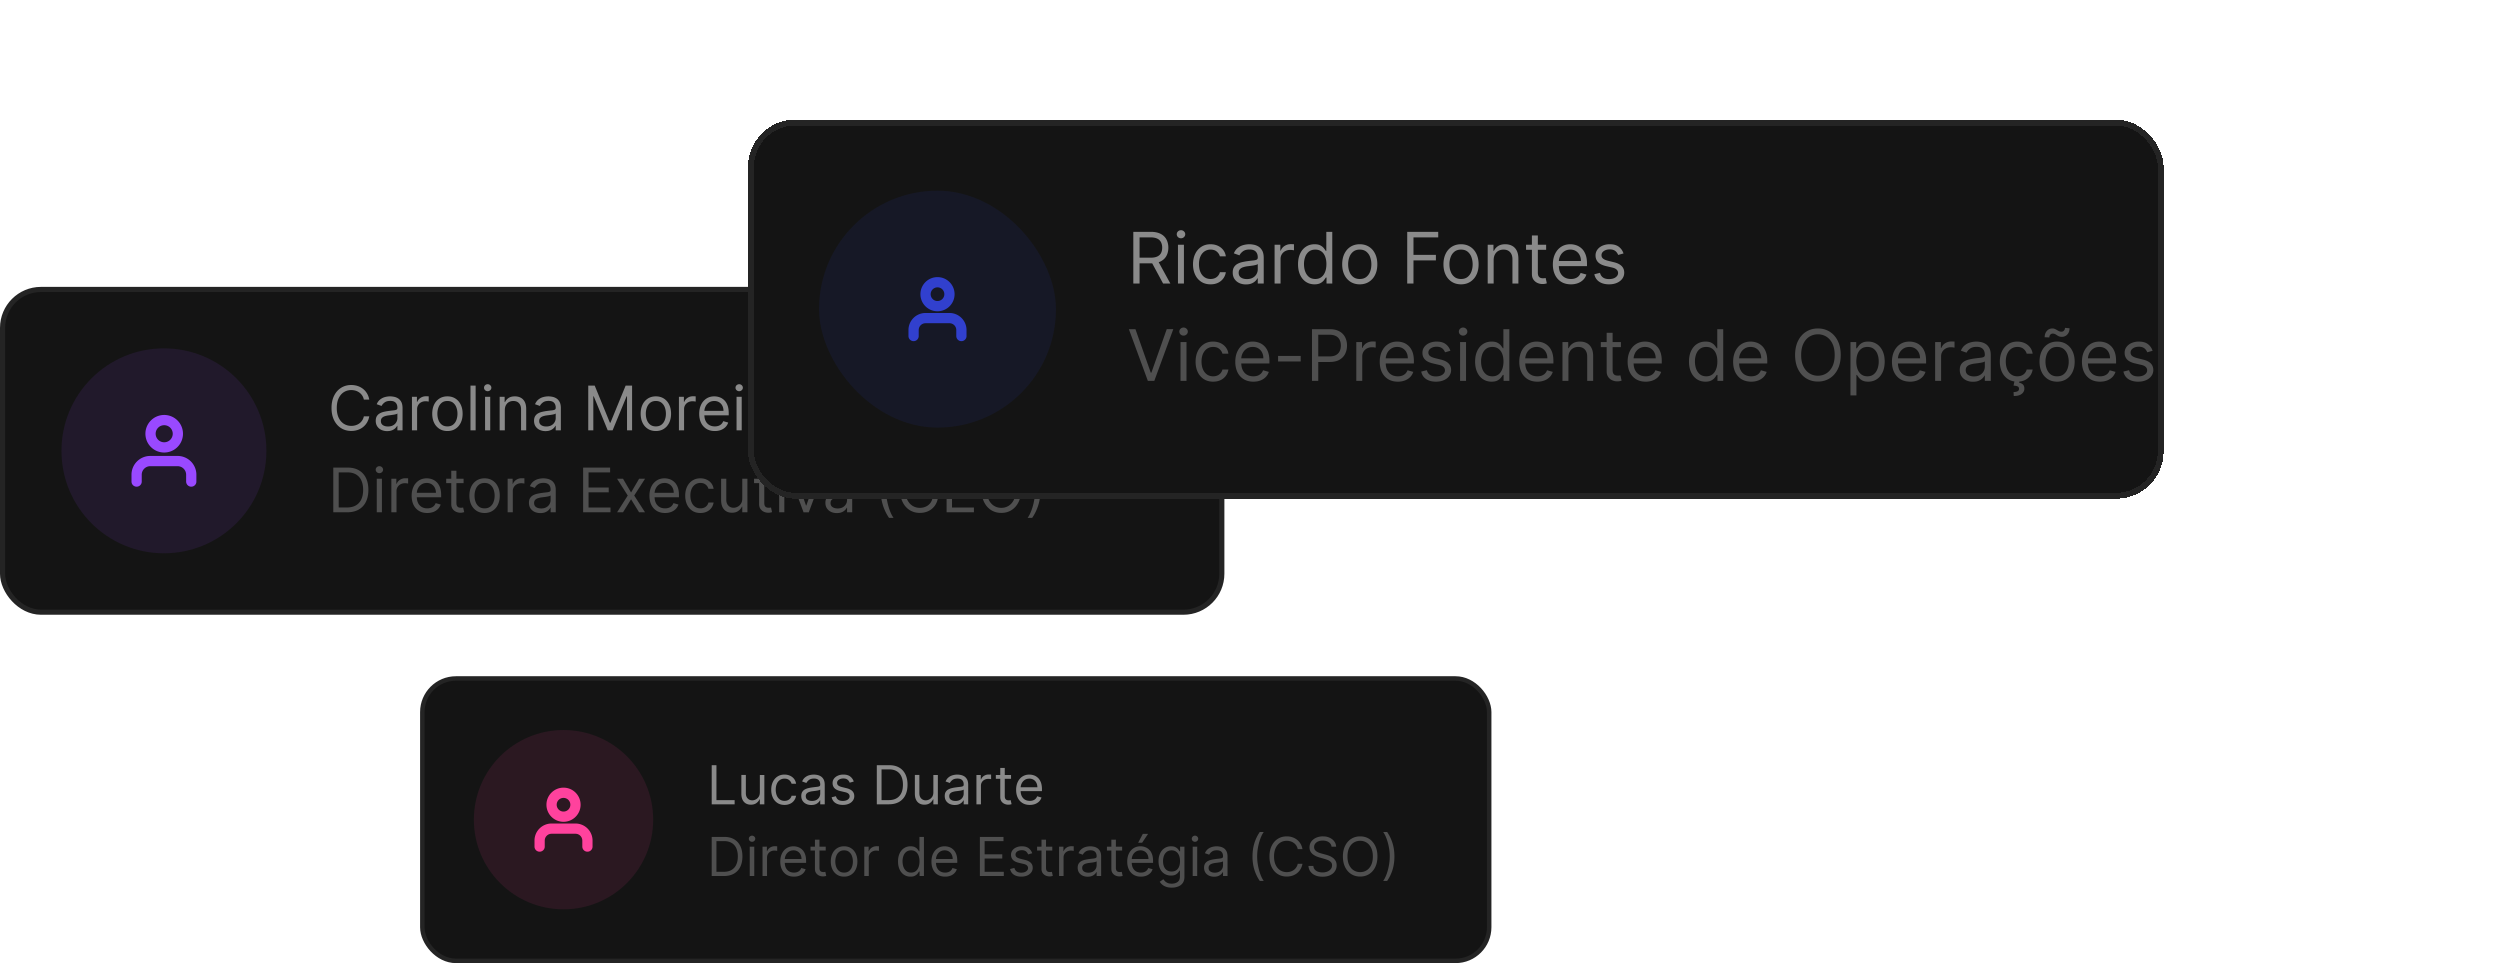 <svg xmlns="http://www.w3.org/2000/svg" width="488" height="188" fill="none"><rect width="238" height="63" x=".5" y="56.5" fill="#141414" rx="7.5"/><rect width="238" height="63" x=".5" y="56.5" stroke="#242424" rx="7.5"/><path fill="#9949FF" fill-opacity=".1" d="M12 88c0-11.046 8.954-20 20-20s20 8.954 20 20-8.954 20-20 20-20-8.954-20-20Z"/><path stroke="#9949FF" stroke-linecap="round" stroke-linejoin="round" stroke-width="2" d="M37.334 94v-1.333A2.667 2.667 0 0 0 34.667 90h-5.333a2.667 2.667 0 0 0-2.667 2.667V94M32 87.333A2.667 2.667 0 1 0 32 82a2.667 2.667 0 0 0 0 5.333Z"/><path fill="#fff" fill-opacity=".5" d="M72.08 78h-1.057a2.196 2.196 0 0 0-.89-1.38 2.385 2.385 0 0 0-.73-.359 2.908 2.908 0 0 0-.835-.119c-.528 0-1.007.134-1.436.4-.426.268-.766.661-1.018 1.181-.25.52-.375 1.158-.375 1.913 0 .756.125 1.394.375 1.914.252.52.592.913 1.018 1.18.43.267.908.4 1.436.4.29 0 .568-.04.835-.119.267-.08.51-.197.73-.353a2.245 2.245 0 0 0 .89-1.385h1.056a3.52 3.52 0 0 1-.434 1.197 3.273 3.273 0 0 1-1.837 1.458c-.386.127-.8.191-1.24.191-.744 0-1.406-.181-1.986-.545-.58-.364-1.035-.88-1.367-1.551-.333-.67-.5-1.466-.5-2.387 0-.92.167-1.715.5-2.386.332-.67.788-1.188 1.367-1.551.58-.364 1.242-.546 1.986-.546.44 0 .854.064 1.24.192.39.128.74.316 1.053.563.312.244.574.542.784.895.21.349.355.748.434 1.197Zm3.497 6.153a2.66 2.66 0 0 1-1.13-.234 1.939 1.939 0 0 1-.805-.686c-.198-.301-.298-.665-.298-1.091 0-.375.074-.679.222-.912.147-.236.345-.42.592-.554a3.12 3.12 0 0 1 .818-.298 10.1 10.1 0 0 1 .908-.162c.398-.051.72-.09.967-.115.25-.029.432-.075.546-.14.116-.066.174-.18.174-.342v-.034c0-.42-.115-.747-.345-.98-.227-.233-.572-.35-1.035-.35-.48 0-.857.106-1.13.316-.272.21-.464.435-.575.673l-.954-.34c.17-.398.397-.708.681-.93.287-.224.6-.38.938-.468.34-.091.676-.137 1.006-.137a4 4 0 0 1 .724.077c.276.048.541.15.797.303.258.153.473.385.643.694.17.31.256.725.256 1.245V84h-1.006v-.886h-.05a1.767 1.767 0 0 1-.342.456c-.159.162-.37.3-.635.413-.264.114-.586.17-.967.17Zm.154-.903c.397 0 .732-.078 1.005-.234a1.595 1.595 0 0 0 .835-1.385v-.92c-.042.05-.136.097-.28.14-.143.04-.308.075-.495.106a22.303 22.303 0 0 1-.963.128c-.262.034-.506.09-.733.166a1.264 1.264 0 0 0-.546.337c-.136.148-.204.35-.204.605 0 .35.129.614.388.793.26.176.592.264.993.264Zm4.682.75v-6.546h.971v.99h.068c.12-.325.336-.588.648-.79a1.907 1.907 0 0 1 1.057-.302c.074 0 .166.002.277.004.11.003.195.008.251.013v1.023a2.982 2.982 0 0 0-.234-.038c-.12-.02-.246-.03-.38-.03a1.78 1.78 0 0 0-.852.2 1.47 1.47 0 0 0-.801 1.334V84h-1.005Zm6.924.136c-.59 0-1.109-.14-1.555-.421a2.866 2.866 0 0 1-1.04-1.18c-.247-.507-.37-1.097-.37-1.774 0-.681.123-1.277.37-1.785a2.86 2.86 0 0 1 1.04-1.185c.446-.281.964-.422 1.555-.422s1.108.14 1.551.422a2.81 2.81 0 0 1 1.04 1.185c.25.508.375 1.103.375 1.785 0 .677-.125 1.267-.375 1.773-.247.506-.593.9-1.04 1.18-.443.282-.96.422-1.55.422Zm0-.903c.45 0 .819-.115 1.108-.345.29-.23.505-.533.644-.908s.209-.781.209-1.219c0-.437-.07-.845-.21-1.223a2.06 2.06 0 0 0-.643-.916c-.29-.233-.659-.35-1.108-.35-.449 0-.818.117-1.108.35a2.06 2.06 0 0 0-.643.916 3.51 3.51 0 0 0-.209 1.223c0 .438.07.844.209 1.22.14.374.354.677.643.907.29.23.66.345 1.108.345Zm5.507-7.96V84h-1.006v-8.727h1.006ZM94.686 84v-6.546h1.006V84h-1.006Zm.511-7.636a.715.715 0 0 1-.507-.2.644.644 0 0 1-.209-.482c0-.188.07-.348.21-.482a.715.715 0 0 1 .506-.2.7.7 0 0 1 .503.2.638.638 0 0 1 .213.482.638.638 0 0 1-.213.481.7.7 0 0 1-.503.2Zm3.342 3.698V84h-1.005v-6.546h.971v1.023h.086c.153-.332.386-.6.698-.8.313-.205.716-.308 1.211-.308.443 0 .831.091 1.163.273.332.179.591.452.776.818.184.364.277.824.277 1.38V84h-1.006v-4.09c0-.515-.134-.916-.401-1.203-.267-.29-.633-.434-1.099-.434-.321 0-.608.07-.86.209-.25.139-.448.342-.593.609-.145.267-.218.59-.218.972Zm7.94 4.091a2.66 2.66 0 0 1-1.129-.234 1.939 1.939 0 0 1-.805-.686c-.199-.301-.299-.665-.299-1.091 0-.375.074-.679.222-.912.148-.236.345-.42.592-.554.248-.133.52-.233.819-.298.301-.068.603-.122.907-.162.398-.051.72-.09.968-.115.25-.029.431-.075.545-.14.116-.066.175-.18.175-.342v-.034c0-.42-.115-.747-.345-.98-.228-.233-.573-.35-1.036-.35-.48 0-.856.106-1.129.316-.273.21-.465.435-.576.673l-.954-.34c.17-.398.398-.708.682-.93.287-.224.599-.38.937-.468a3.89 3.89 0 0 1 1.006-.137c.21 0 .452.026.724.077.276.048.542.15.797.303.259.153.473.385.644.694.17.31.255.725.255 1.245V84h-1.005v-.886h-.051a1.791 1.791 0 0 1-.341.456 1.97 1.97 0 0 1-.635.413c-.264.114-.587.17-.968.17Zm.154-.903c.398 0 .733-.078 1.005-.234a1.6 1.6 0 0 0 .836-1.385v-.92c-.043.05-.137.097-.282.14-.142.04-.306.075-.494.106a22.717 22.717 0 0 1-.963.128c-.261.034-.506.09-.733.166a1.263 1.263 0 0 0-.545.337c-.137.148-.205.35-.205.605 0 .35.129.614.388.793.261.176.592.264.993.264Zm8.193-7.977h1.262l2.966 7.244h.102l2.966-7.244h1.261V84h-.988v-6.63h-.086L119.582 84h-.955l-2.727-6.63h-.085V84h-.989v-8.727Zm13.199 8.863c-.591 0-1.11-.14-1.556-.421a2.866 2.866 0 0 1-1.039-1.18c-.247-.507-.371-1.097-.371-1.774 0-.681.124-1.277.371-1.785a2.86 2.86 0 0 1 1.039-1.185c.446-.281.965-.422 1.556-.422.591 0 1.108.14 1.551.422a2.82 2.82 0 0 1 1.04 1.185c.25.508.375 1.103.375 1.785 0 .677-.125 1.267-.375 1.773-.247.506-.594.9-1.04 1.18-.443.282-.96.422-1.551.422Zm0-.903c.449 0 .818-.115 1.108-.345.29-.23.504-.533.643-.908a3.48 3.48 0 0 0 .209-1.219c0-.437-.07-.845-.209-1.223a2.056 2.056 0 0 0-.643-.916c-.29-.233-.659-.35-1.108-.35-.449 0-.818.117-1.108.35-.29.233-.504.538-.644.916a3.515 3.515 0 0 0-.208 1.223c0 .438.069.844.208 1.22.14.374.354.677.644.907.29.23.659.345 1.108.345Zm4.501.767v-6.546h.972v.99h.068c.119-.325.335-.588.647-.79a1.908 1.908 0 0 1 1.057-.302c.074 0 .166.002.277.004.111.003.195.008.252.013v1.023a3.026 3.026 0 0 0-.235-.038 2.295 2.295 0 0 0-.379-.03 1.78 1.78 0 0 0-.852.2 1.47 1.47 0 0 0-.801 1.334V84h-1.006Zm7.01.136c-.631 0-1.175-.139-1.632-.417a2.8 2.8 0 0 1-1.053-1.176c-.244-.506-.366-1.094-.366-1.765 0-.67.122-1.261.366-1.772a2.892 2.892 0 0 1 1.031-1.202c.444-.29.961-.435 1.552-.435.341 0 .677.057 1.01.17.332.114.634.3.907.555.273.253.49.588.652 1.005.162.418.243.932.243 1.543v.426h-5.045v-.87h4.022c0-.368-.073-.698-.221-.988a1.67 1.67 0 0 0-.622-.686 1.744 1.744 0 0 0-.946-.251c-.401 0-.748.1-1.04.298a1.96 1.96 0 0 0-.669.767 2.257 2.257 0 0 0-.235 1.014v.58c0 .494.086.913.256 1.257.173.34.413.6.72.78.307.176.664.264 1.07.264a2.2 2.2 0 0 0 .716-.11c.216-.078.402-.191.558-.342.156-.153.277-.344.362-.57l.972.272c-.102.33-.274.62-.516.87-.241.246-.54.44-.895.579a3.316 3.316 0 0 1-1.197.204Zm4.24-.136v-6.546h1.006V84h-1.006Zm.511-7.636a.715.715 0 0 1-.507-.2.645.645 0 0 1-.209-.482c0-.188.07-.348.209-.482a.715.715 0 0 1 .507-.2.7.7 0 0 1 .503.2.637.637 0 0 1 .213.482.638.638 0 0 1-.213.481.7.7 0 0 1-.503.2ZM146.624 84v-6.546h.971v.99h.068c.12-.325.336-.588.648-.79a1.908 1.908 0 0 1 1.057-.302c.074 0 .166.002.277.004a3.7 3.7 0 0 1 .251.013v1.023a2.968 2.968 0 0 0-.234-.038 2.304 2.304 0 0 0-.379-.03c-.319 0-.603.067-.853.2a1.47 1.47 0 0 0-.801 1.334V84h-1.005Zm6.391.153c-.415 0-.792-.078-1.13-.234a1.939 1.939 0 0 1-.805-.686c-.199-.301-.298-.665-.298-1.091 0-.375.073-.679.221-.912.148-.236.345-.42.593-.554.247-.133.519-.233.818-.298.301-.068.603-.122.907-.162.398-.051.721-.09.968-.115.25-.029.432-.075.545-.14.117-.066.175-.18.175-.342v-.034c0-.42-.115-.747-.345-.98-.228-.233-.573-.35-1.036-.35-.48 0-.856.106-1.129.316-.273.21-.465.435-.575.673l-.955-.34c.171-.398.398-.708.682-.93.287-.224.599-.38.937-.468a3.896 3.896 0 0 1 1.006-.137c.21 0 .452.026.725.077.275.048.541.15.796.303.259.153.473.385.644.694.17.31.256.725.256 1.245V84h-1.006v-.886h-.051a1.768 1.768 0 0 1-.341.456 1.97 1.97 0 0 1-.635.413c-.264.114-.587.17-.967.17Zm.153-.903c.398 0 .733-.078 1.006-.234a1.597 1.597 0 0 0 .835-1.385v-.92c-.043.05-.136.097-.281.14-.142.04-.307.075-.495.106a22.013 22.013 0 0 1-.963.128 3.91 3.91 0 0 0-.733.166 1.263 1.263 0 0 0-.545.337c-.137.148-.205.35-.205.605 0 .35.13.614.388.793.261.176.592.264.993.264Z"/><path fill="#fff" fill-opacity=".5" d="M67.75 100h-2.693v-8.727h2.812c.847 0 1.571.174 2.174.524a3.432 3.432 0 0 1 1.385 1.496c.32.647.481 1.423.481 2.326 0 .91-.162 1.692-.486 2.348a3.462 3.462 0 0 1-1.415 1.509c-.619.35-1.372.524-2.258.524Zm-1.636-.938h1.568c.721 0 1.32-.139 1.794-.417a2.573 2.573 0 0 0 1.06-1.189c.234-.514.35-1.127.35-1.837 0-.704-.115-1.31-.345-1.82a2.546 2.546 0 0 0-1.031-1.175c-.457-.276-1.027-.414-1.709-.414h-1.687v6.853Zm7.431.938v-6.546h1.006V100h-1.005Zm.512-7.636a.715.715 0 0 1-.507-.2.644.644 0 0 1-.21-.482c0-.188.07-.348.21-.482a.715.715 0 0 1 .507-.2.7.7 0 0 1 .503.2.637.637 0 0 1 .213.482.638.638 0 0 1-.213.481.7.7 0 0 1-.503.2ZM76.393 100v-6.546h.972v.99h.068c.12-.325.335-.588.648-.79a1.907 1.907 0 0 1 1.056-.302c.074 0 .167.002.277.004.111.003.195.008.252.013v1.023a2.985 2.985 0 0 0-.234-.038c-.12-.02-.246-.03-.38-.03-.318 0-.602.067-.852.2a1.47 1.47 0 0 0-.801 1.334V100h-1.006Zm7.01.136c-.63 0-1.175-.139-1.632-.417a2.803 2.803 0 0 1-1.053-1.176c-.244-.506-.366-1.094-.366-1.765 0-.67.122-1.261.366-1.772a2.897 2.897 0 0 1 1.032-1.202c.443-.29.96-.435 1.55-.435.342 0 .678.057 1.01.17.333.114.636.3.908.555.273.253.49.588.652 1.005.162.418.243.932.243 1.543v.426h-5.045v-.87h4.023c0-.368-.074-.698-.222-.988a1.67 1.67 0 0 0-.622-.686 1.742 1.742 0 0 0-.946-.251c-.4 0-.747.1-1.04.298a1.96 1.96 0 0 0-.669.767 2.253 2.253 0 0 0-.234 1.014v.58c0 .494.085.913.255 1.257.174.34.414.6.72.78a2.11 2.11 0 0 0 1.07.264 2.2 2.2 0 0 0 .716-.11c.216-.078.402-.191.558-.342.156-.153.277-.344.362-.57l.972.272c-.102.33-.274.62-.516.87-.241.246-.54.44-.895.579a3.322 3.322 0 0 1-1.197.204Zm7.087-6.681v.852h-3.392v-.853h3.392Zm-2.404-1.569h1.006v6.239c0 .284.041.497.124.64a.64.64 0 0 0 .323.28c.134.046.275.069.422.069.111 0 .202-.006.273-.017l.17-.034.205.903a2.132 2.132 0 0 1-.75.12 2.04 2.04 0 0 1-.835-.184 1.66 1.66 0 0 1-.674-.558c-.176-.25-.264-.566-.264-.946v-6.512Zm6.505 8.25c-.59 0-1.11-.14-1.555-.421a2.866 2.866 0 0 1-1.04-1.18c-.247-.507-.37-1.097-.37-1.774 0-.681.123-1.277.37-1.785a2.86 2.86 0 0 1 1.04-1.185c.446-.281.964-.422 1.555-.422s1.108.14 1.551.422c.446.281.793.676 1.04 1.185.25.508.375 1.103.375 1.785 0 .677-.125 1.267-.375 1.773-.247.506-.594.9-1.04 1.18-.443.282-.96.422-1.55.422Zm0-.903c.45 0 .818-.115 1.108-.345.29-.23.505-.533.644-.908s.209-.781.209-1.219c0-.437-.07-.845-.21-1.223a2.06 2.06 0 0 0-.643-.916c-.29-.233-.659-.35-1.108-.35-.449 0-.818.117-1.108.35a2.06 2.06 0 0 0-.643.916 3.51 3.51 0 0 0-.209 1.223c0 .438.07.844.209 1.22.139.374.353.677.643.907.29.23.66.345 1.108.345Zm4.501.767v-6.546h.972v.99h.068c.119-.325.335-.588.648-.79a1.906 1.906 0 0 1 1.057-.302c.074 0 .166.002.277.004.11.003.194.008.251.013v1.023a2.968 2.968 0 0 0-.234-.038c-.12-.02-.246-.03-.38-.03a1.78 1.78 0 0 0-.852.2 1.47 1.47 0 0 0-.801 1.334V100h-1.006Zm6.391.153c-.414 0-.791-.078-1.129-.234a1.939 1.939 0 0 1-.805-.686c-.199-.301-.299-.665-.299-1.091 0-.375.074-.679.222-.912.148-.236.345-.42.592-.554a3.12 3.12 0 0 1 .818-.298c.302-.068.604-.122.908-.162.398-.051.72-.09.967-.115.25-.029.432-.075.546-.14.116-.066.175-.18.175-.342v-.034c0-.42-.115-.747-.346-.98-.227-.233-.572-.35-1.035-.35-.48 0-.857.106-1.129.316-.273.21-.465.435-.576.673l-.954-.34c.17-.398.398-.708.682-.93.287-.224.599-.38.937-.468a3.89 3.89 0 0 1 1.006-.137c.21 0 .452.026.724.077.276.048.541.15.797.303.259.153.473.385.644.694.17.31.255.725.255 1.245V100h-1.005v-.886h-.052a1.761 1.761 0 0 1-.34.456c-.16.162-.371.3-.635.413-.265.114-.587.17-.968.17Zm.154-.903c.397 0 .733-.078 1.005-.234a1.6 1.6 0 0 0 .836-1.385v-.92c-.043.05-.137.097-.282.14-.142.04-.306.075-.494.106a22.717 22.717 0 0 1-.963.128c-.261.034-.506.09-.733.166a1.263 1.263 0 0 0-.545.337c-.137.148-.205.35-.205.605 0 .35.129.614.388.793.261.176.592.264.993.264Zm8.193.75v-8.727h5.267v.937h-4.21v2.95h3.938v.937h-3.938v2.966h4.278V100h-5.335Zm7.786-6.546 1.568 2.677 1.568-2.677h1.159l-2.113 3.273 2.113 3.273h-1.159l-1.568-2.54-1.568 2.54h-1.159l2.079-3.273-2.079-3.273h1.159Zm8.205 6.682c-.631 0-1.175-.139-1.632-.417a2.807 2.807 0 0 1-1.053-1.176c-.244-.506-.366-1.094-.366-1.765 0-.67.122-1.261.366-1.772a2.894 2.894 0 0 1 1.032-1.202c.443-.29.96-.435 1.551-.435.341 0 .677.057 1.01.17.332.114.635.3.907.555.273.253.49.588.652 1.005.162.418.243.932.243 1.543v.426h-5.045v-.87h4.023c0-.368-.074-.698-.222-.988a1.67 1.67 0 0 0-.622-.686 1.744 1.744 0 0 0-.946-.251c-.401 0-.747.1-1.04.298a1.96 1.96 0 0 0-.669.767 2.256 2.256 0 0 0-.234 1.014v.58c0 .494.085.913.255 1.257.174.34.414.6.72.78.307.176.664.264 1.07.264a2.2 2.2 0 0 0 .716-.11c.216-.078.402-.191.558-.342.156-.153.277-.344.362-.57l.972.272c-.102.33-.274.62-.516.87-.241.246-.539.44-.895.579a3.32 3.32 0 0 1-1.197.204Zm6.899 0c-.613 0-1.142-.144-1.585-.434a2.837 2.837 0 0 1-1.023-1.198c-.238-.508-.358-1.09-.358-1.743 0-.664.122-1.251.367-1.76.247-.51.591-.91 1.031-1.197.443-.29.96-.435 1.551-.435.46 0 .875.085 1.244.256.37.17.672.41.908.716.236.307.382.665.439 1.074h-1.006a1.555 1.555 0 0 0-.511-.793c-.261-.233-.614-.35-1.057-.35a1.77 1.77 0 0 0-1.031.307 1.998 1.998 0 0 0-.686.857c-.162.367-.243.797-.243 1.291 0 .506.079.946.239 1.321.162.375.389.666.681.874.296.207.642.311 1.04.311.262 0 .499-.046.712-.136a1.47 1.47 0 0 0 .541-.392c.148-.17.253-.376.315-.614h1.006a2.325 2.325 0 0 1-1.304 1.777c-.364.179-.787.268-1.27.268Zm8.169-2.812v-3.87h1.006V100h-1.006v-1.108h-.068a2.144 2.144 0 0 1-.716.848c-.324.23-.733.345-1.227.345-.409 0-.773-.09-1.091-.268a1.882 1.882 0 0 1-.75-.818c-.182-.367-.273-.828-.273-1.385v-4.16h1.006v4.092c0 .477.133.857.4 1.141.27.285.614.427 1.032.427.25 0 .504-.064.762-.192a1.66 1.66 0 0 0 .657-.588c.179-.264.268-.601.268-1.01Zm5.694-3.87v.853h-3.392v-.853h3.392Zm-2.403-1.568h1.006v6.239c0 .284.041.497.123.64a.644.644 0 0 0 .324.28c.134.046.274.069.422.069.111 0 .202-.006.273-.017l.17-.034.205.903a2.129 2.129 0 0 1-.75.12 2.04 2.04 0 0 1-.835-.184 1.66 1.66 0 0 1-.674-.558c-.176-.25-.264-.566-.264-.946v-6.512Zm3.916 8.114v-6.546h1.006V100h-1.006Zm.512-7.636a.719.719 0 0 1-.508-.2.644.644 0 0 1-.208-.482c0-.188.069-.348.208-.482a.719.719 0 0 1 .508-.2.7.7 0 0 1 .502.2.638.638 0 0 1 .214.482.639.639 0 0 1-.214.481.698.698 0 0 1-.502.2Zm7.688 1.09-2.42 6.546h-1.023l-2.42-6.546h1.09l1.807 5.217h.068l1.807-5.217h1.091Zm3.054 6.699c-.414 0-.791-.078-1.129-.234a1.939 1.939 0 0 1-.805-.686c-.199-.301-.298-.665-.298-1.091 0-.375.073-.679.221-.912.148-.236.345-.42.592-.554.248-.133.52-.233.819-.298.301-.068.603-.122.907-.162.398-.051.72-.09.968-.115.25-.029.431-.075.545-.14.117-.066.175-.18.175-.342v-.034c0-.42-.115-.747-.345-.98-.228-.233-.573-.35-1.036-.35-.48 0-.856.106-1.129.316-.273.21-.465.435-.575.673l-.955-.34c.17-.398.398-.708.682-.93.287-.224.599-.38.937-.468a3.89 3.89 0 0 1 1.006-.137c.21 0 .452.026.724.077.276.048.542.15.797.303.259.153.473.385.644.694.17.31.255.725.255 1.245V100h-1.005v-.886h-.051a1.791 1.791 0 0 1-.341.456 1.97 1.97 0 0 1-.635.413c-.264.114-.587.17-.968.17Zm.154-.903c.398 0 .733-.078 1.006-.234a1.597 1.597 0 0 0 .835-1.385v-.92c-.043.05-.137.097-.281.14-.142.04-.307.075-.495.106a22.013 22.013 0 0 1-.963.128c-.261.034-.506.09-.733.166a1.263 1.263 0 0 0-.545.337c-.137.148-.205.35-.205.605 0 .35.129.614.388.793.261.176.592.264.993.264Zm8.415-3.614c0-1.073.139-2.06.418-2.961a9.226 9.226 0 0 1 1.201-2.493h.887a5.469 5.469 0 0 0-.576 1.04c-.176.409-.331.859-.464 1.35-.134.49-.239.995-.315 1.517a11.025 11.025 0 0 0-.111 1.547c0 .677.065 1.363.196 2.059.131.696.307 1.342.528 1.939.222.596.469 1.082.742 1.457h-.887a9.249 9.249 0 0 1-1.201-2.489c-.279-.903-.418-1.892-.418-2.966ZM183.068 94h-1.057a2.192 2.192 0 0 0-.891-1.38 2.375 2.375 0 0 0-.728-.359 2.912 2.912 0 0 0-.836-.119c-.528 0-1.007.134-1.436.4-.426.268-.765.661-1.018 1.181-.25.52-.375 1.158-.375 1.913 0 .756.125 1.394.375 1.914.253.52.592.913 1.018 1.18.429.267.908.4 1.436.4.29 0 .569-.04.836-.119.267-.08.51-.197.728-.353a2.234 2.234 0 0 0 .891-1.385h1.057c-.08.446-.225.845-.435 1.197a3.26 3.26 0 0 1-1.836 1.458c-.387.127-.8.191-1.241.191-.744 0-1.406-.181-1.985-.545-.58-.364-1.036-.88-1.368-1.551-.333-.67-.499-1.466-.499-2.387 0-.92.166-1.715.499-2.386.332-.67.788-1.188 1.368-1.551.579-.364 1.241-.546 1.985-.546.441 0 .854.064 1.241.192.389.128.74.316 1.052.563.313.244.574.542.784.895.21.349.355.748.435 1.197Zm1.708 6v-8.727h5.267v.937h-4.211v2.95h3.938v.937h-3.938v2.966h4.279V100h-5.335Zm14.535-4.364c0 .92-.166 1.716-.499 2.387-.332.67-.788 1.187-1.367 1.55-.58.365-1.242.546-1.986.546-.745 0-1.406-.181-1.986-.545-.58-.364-1.035-.88-1.368-1.551-.332-.67-.498-1.466-.498-2.387 0-.92.166-1.715.498-2.386.333-.67.788-1.188 1.368-1.551.58-.364 1.241-.546 1.986-.546.744 0 1.406.182 1.986.546.579.364 1.035.88 1.367 1.551.333.67.499 1.466.499 2.386Zm-1.023 0c0-.755-.126-1.393-.379-1.913-.25-.52-.589-.913-1.018-1.18a2.645 2.645 0 0 0-1.432-.401 2.67 2.67 0 0 0-1.436.4c-.426.268-.766.661-1.019 1.181-.25.52-.375 1.158-.375 1.913 0 .756.125 1.394.375 1.914.253.52.593.913 1.019 1.18.429.267.907.4 1.436.4.528 0 1.005-.133 1.432-.4.429-.267.768-.66 1.018-1.18.253-.52.379-1.158.379-1.914Zm4.811 0c0 1.074-.14 2.063-.421 2.966a9.19 9.19 0 0 1-1.198 2.489h-.886c.204-.281.395-.628.571-1.04.179-.409.335-.858.469-1.347.133-.49.237-.998.311-1.52a10.82 10.82 0 0 0 .115-1.548c0-.676-.066-1.362-.196-2.058a11.828 11.828 0 0 0-.529-1.939c-.221-.596-.469-1.082-.741-1.457h.886a9.16 9.16 0 0 1 1.198 2.493c.281.9.421 1.888.421 2.961Z" opacity=".5"/><g filter="url(#a)"><rect width="276.344" height="74" x="146" y="6" fill="#141414" rx="9.25" shape-rendering="crispEdges"/><rect width="275.188" height="72.844" x="146.578" y="6.578" stroke="#242424" stroke-width="1.156" rx="8.672" shape-rendering="crispEdges"/><rect width="46.25" height="46.25" x="159.875" y="19.875" fill="#3140CE" fill-opacity=".1" rx="23.125"/><path stroke="#3140CE" stroke-linecap="round" stroke-linejoin="round" stroke-width="2" d="M187.666 48.25v-1.167a2.331 2.331 0 0 0-2.333-2.333h-4.667a2.336 2.336 0 0 0-2.333 2.333v1.167M183 42.417a2.334 2.334 0 1 0 0-4.668 2.334 2.334 0 0 0 0 4.668Z"/><path fill="#fff" fill-opacity=".5" d="M221.222 38V27.91h3.41c.788 0 1.435.134 1.941.403.506.266.88.632 1.123 1.099.243.466.365.997.365 1.591 0 .595-.122 1.122-.365 1.582-.243.46-.616.821-1.118 1.084-.503.26-1.145.39-1.927.39h-2.759v-1.104h2.72c.539 0 .972-.08 1.301-.237.331-.158.571-.381.719-.67.151-.292.227-.64.227-1.045a2.34 2.34 0 0 0-.227-1.059 1.547 1.547 0 0 0-.724-.7c-.332-.167-.771-.25-1.316-.25h-2.148V38h-1.222Zm4.75-4.533L228.455 38h-1.419l-2.444-4.533h1.38ZM229.939 38v-7.568h1.163V38h-1.163Zm.592-8.83a.829.829 0 0 1-.587-.231.743.743 0 0 1-.241-.557c0-.217.08-.402.241-.557a.829.829 0 0 1 .587-.231.81.81 0 0 1 .581.231c.164.155.246.34.246.557a.738.738 0 0 1-.246.557.81.81 0 0 1-.581.232Zm5.776 8.988c-.71 0-1.321-.168-1.833-.503a3.274 3.274 0 0 1-1.183-1.384c-.276-.588-.414-1.26-.414-2.016 0-.768.141-1.447.424-2.035a3.351 3.351 0 0 1 1.192-1.384c.513-.335 1.111-.503 1.794-.503.532 0 1.012.099 1.439.296.427.197.776.473 1.049.828.273.354.442.768.508 1.241h-1.163c-.089-.345-.286-.65-.591-.916-.303-.27-.71-.404-1.222-.404a2.04 2.04 0 0 0-1.193.355c-.338.233-.603.563-.793.99-.187.424-.281.921-.281 1.493 0 .585.092 1.094.276 1.527.187.434.45.77.788 1.01.342.24.743.36 1.203.36.302 0 .576-.053.822-.158a1.694 1.694 0 0 0 .991-1.162h1.163a2.706 2.706 0 0 1-.488 1.207 2.724 2.724 0 0 1-1.02.847c-.421.207-.91.31-1.468.31Zm6.903.02c-.48 0-.915-.091-1.306-.272a2.24 2.24 0 0 1-.931-.793c-.23-.348-.345-.769-.345-1.261 0-.434.085-.785.256-1.055a1.81 1.81 0 0 1 .685-.64 3.56 3.56 0 0 1 .946-.345 11.47 11.47 0 0 1 1.049-.187c.46-.06.833-.104 1.119-.133.289-.033.499-.087.63-.163.135-.075.203-.207.203-.394v-.04c0-.486-.134-.864-.4-1.133-.262-.27-.661-.404-1.197-.404-.555 0-.99.122-1.306.365-.315.243-.537.502-.665.778l-1.103-.394c.197-.46.459-.818.788-1.074a2.95 2.95 0 0 1 1.084-.542 4.502 4.502 0 0 1 1.163-.158c.243 0 .522.03.837.089.319.056.626.172.922.35.299.177.547.445.744.803.197.358.295.838.295 1.439V38h-1.162v-1.025h-.06c-.078.164-.21.34-.394.527a2.27 2.27 0 0 1-.734.478c-.305.132-.678.197-1.118.197Zm.177-1.045c.46 0 .847-.09 1.163-.271a1.848 1.848 0 0 0 .966-1.602v-1.064c-.05.06-.158.114-.326.163a5.461 5.461 0 0 1-.571.123 26.473 26.473 0 0 1-1.114.148c-.302.04-.584.103-.847.192a1.46 1.46 0 0 0-.631.39c-.158.17-.236.403-.236.699 0 .404.149.71.448.916.302.204.685.306 1.148.306Zm5.414.867v-7.568h1.123v1.143h.079a1.82 1.82 0 0 1 .749-.912c.361-.233.769-.35 1.222-.35a10.585 10.585 0 0 1 .611.02v1.183a3.18 3.18 0 0 0-.271-.044 2.667 2.667 0 0 0-.439-.035 2.05 2.05 0 0 0-.985.232 1.742 1.742 0 0 0-.68.63c-.164.266-.246.57-.246.912V38h-1.163Zm7.79.158c-.631 0-1.188-.16-1.671-.478-.483-.322-.86-.776-1.133-1.36-.273-.588-.409-1.283-.409-2.084 0-.795.136-1.485.409-2.07.273-.584.652-1.036 1.138-1.355.486-.318 1.048-.478 1.685-.478.493 0 .882.082 1.168.247.289.16.509.345.66.552.155.203.275.37.36.502h.099V27.91h1.162V38h-1.123v-1.163h-.138a7.269 7.269 0 0 1-.365.522 2.149 2.149 0 0 1-.675.557c-.292.161-.681.242-1.167.242Zm.157-1.045c.467 0 .861-.121 1.183-.364.322-.247.566-.587.734-1.02.168-.437.251-.941.251-1.513 0-.565-.082-1.06-.246-1.483-.164-.427-.407-.759-.729-.995-.322-.24-.72-.36-1.193-.36-.492 0-.903.126-1.231.38-.326.249-.57.589-.735 1.02a4.054 4.054 0 0 0-.241 1.438c0 .539.082 1.028.246 1.468.168.437.414.785.739 1.045.329.256.736.384 1.222.384Zm8.677 1.045c-.683 0-1.283-.163-1.798-.488a3.318 3.318 0 0 1-1.203-1.365c-.285-.585-.428-1.268-.428-2.05 0-.788.143-1.476.428-2.064.29-.588.69-1.045 1.203-1.37.515-.325 1.115-.488 1.798-.488s1.281.163 1.794.488c.515.325.916.782 1.202 1.37.289.588.433 1.276.433 2.064 0 .782-.144 1.465-.433 2.05a3.275 3.275 0 0 1-1.202 1.365c-.513.325-1.111.488-1.794.488Zm0-1.045c.519 0 .946-.133 1.281-.399.335-.266.583-.616.744-1.05.161-.433.242-.903.242-1.409s-.081-.977-.242-1.414a2.384 2.384 0 0 0-.744-1.06c-.335-.268-.762-.403-1.281-.403-.519 0-.946.134-1.281.404-.335.27-.583.622-.744 1.06a4.058 4.058 0 0 0-.241 1.413c0 .506.08.976.241 1.41.161.433.409.783.744 1.049.335.266.762.4 1.281.4Zm9.264.887V27.91h6.051v1.083h-4.829v3.41h4.376v1.084h-4.376V38h-1.222Zm10.505.158c-.683 0-1.282-.163-1.798-.488a3.31 3.31 0 0 1-1.202-1.365c-.286-.585-.429-1.268-.429-2.05 0-.788.143-1.476.429-2.064a3.302 3.302 0 0 1 1.202-1.37c.516-.325 1.115-.488 1.798-.488.684 0 1.281.163 1.794.488.515.325.916.782 1.202 1.37.289.588.434 1.276.434 2.064 0 .782-.145 1.465-.434 2.05a3.275 3.275 0 0 1-1.202 1.365c-.513.325-1.11.488-1.794.488Zm0-1.045c.519 0 .946-.133 1.281-.399.335-.266.583-.616.744-1.05.161-.433.242-.903.242-1.409s-.081-.977-.242-1.414a2.384 2.384 0 0 0-.744-1.06c-.335-.268-.762-.403-1.281-.403-.519 0-.946.134-1.281.404-.335.27-.583.622-.744 1.06a4.058 4.058 0 0 0-.241 1.413c0 .506.08.976.241 1.41.161.433.409.783.744 1.049.335.266.762.4 1.281.4Zm6.367-3.666V38h-1.162v-7.568h1.123v1.182h.099c.177-.384.446-.693.808-.926.361-.236.827-.355 1.399-.355.512 0 .961.105 1.345.316.384.207.683.522.897.946.213.42.32.952.32 1.596V38h-1.163v-4.73c0-.595-.154-1.058-.463-1.39-.309-.335-.732-.502-1.271-.502-.371 0-.703.08-.995.241a1.725 1.725 0 0 0-.685.705c-.168.309-.252.683-.252 1.123Zm10.245-3.015v.985h-3.922v-.985h3.922Zm-2.779-1.813h1.163v7.213c0 .328.048.575.143.74a.74.74 0 0 0 .375.324 1.5 1.5 0 0 0 .487.08c.128 0 .234-.007.316-.02l.197-.04.236 1.045c-.079.03-.189.059-.33.088a2.43 2.43 0 0 1-.537.05 2.35 2.35 0 0 1-.966-.212 1.918 1.918 0 0 1-.778-.646c-.204-.289-.306-.654-.306-1.094V28.62Zm7.62 9.539c-.729 0-1.358-.161-1.887-.483a3.246 3.246 0 0 1-1.217-1.36c-.282-.585-.424-1.265-.424-2.04 0-.775.142-1.458.424-2.05.286-.594.683-1.057 1.193-1.39.512-.334 1.11-.502 1.793-.502.394 0 .783.066 1.168.197.384.132.734.345 1.049.64.316.293.567.68.754 1.164.187.483.281 1.077.281 1.783v.493h-5.834v-1.005h4.651c0-.427-.085-.808-.256-1.143a1.927 1.927 0 0 0-.719-.794c-.309-.193-.673-.29-1.094-.29-.463 0-.864.115-1.202.345a2.273 2.273 0 0 0-.774.887 2.61 2.61 0 0 0-.271 1.172v.67c0 .572.099 1.056.296 1.454.2.394.478.695.833.902.354.203.767.305 1.236.305.306 0 .582-.043.828-.128.25-.089.465-.22.646-.394.18-.178.32-.398.418-.66l1.124.315a2.49 2.49 0 0 1-.596 1.005c-.28.286-.625.51-1.035.67a3.84 3.84 0 0 1-1.385.237Zm10.264-6.031-1.045.295a1.924 1.924 0 0 0-.291-.507 1.401 1.401 0 0 0-.512-.414c-.217-.108-.494-.163-.833-.163-.463 0-.849.107-1.158.32-.305.21-.458.479-.458.804a.83.83 0 0 0 .315.685c.211.167.539.307.986.419l1.123.275c.677.165 1.181.416 1.513.754.332.335.498.767.498 1.296 0 .434-.125.821-.375 1.163-.246.342-.591.611-1.035.808-.443.197-.959.296-1.547.296-.772 0-1.411-.168-1.916-.503-.506-.335-.827-.824-.961-1.468l1.104-.276c.105.407.303.713.596.916.295.204.681.306 1.158.306.542 0 .972-.115 1.291-.345.321-.233.482-.512.482-.838a.88.88 0 0 0-.276-.66c-.183-.18-.466-.315-.847-.404l-1.261-.296c-.693-.164-1.203-.418-1.528-.763-.322-.349-.483-.784-.483-1.306 0-.427.12-.805.36-1.133.243-.329.573-.587.99-.774a3.48 3.48 0 0 1 1.429-.28c.749 0 1.337.163 1.764.492.431.328.736.762.917 1.3Z"/><path fill="#fff" fill-opacity=".5" d="m221.636 46.91 2.996 8.494h.118l2.996-8.495h1.281L225.321 57h-1.261l-3.705-10.09h1.281ZM230.441 57v-7.568h1.163V57h-1.163Zm.591-8.83a.825.825 0 0 1-.586-.231.744.744 0 0 1-.242-.557c0-.217.081-.402.242-.557a.825.825 0 0 1 .586-.231.81.81 0 0 1 .581.231c.165.155.247.34.247.557a.735.735 0 0 1-.247.557.808.808 0 0 1-.581.231Zm5.776 8.988c-.71 0-1.321-.168-1.833-.503a3.28 3.28 0 0 1-1.183-1.384c-.275-.588-.413-1.26-.413-2.016 0-.768.141-1.447.423-2.035a3.353 3.353 0 0 1 1.193-1.384c.512-.335 1.11-.503 1.793-.503.532 0 1.012.099 1.439.296.427.197.777.473 1.049.828.273.354.442.768.508 1.241h-1.163c-.089-.345-.286-.65-.591-.916-.302-.27-.71-.404-1.222-.404-.453 0-.851.118-1.192.355-.339.233-.603.563-.794.99-.187.424-.281.921-.281 1.493 0 .585.092 1.094.276 1.527.188.434.45.77.789 1.01.341.24.742.36 1.202.36.302 0 .576-.053.823-.158.246-.105.455-.256.626-.453.17-.197.292-.434.364-.71h1.163c-.066.447-.228.85-.488 1.208a2.724 2.724 0 0 1-1.02.847c-.42.207-.91.31-1.468.31Zm7.849 0c-.729 0-1.358-.161-1.887-.483a3.24 3.24 0 0 1-1.217-1.36c-.283-.585-.424-1.265-.424-2.04 0-.775.141-1.458.424-2.05.286-.594.683-1.057 1.192-1.39.513-.334 1.11-.502 1.794-.502.394 0 .783.066 1.167.197.385.132.735.345 1.05.64.315.293.567.68.754 1.164.187.483.281 1.077.281 1.783v.493h-5.834v-1.005h4.651c0-.427-.085-.808-.256-1.143a1.934 1.934 0 0 0-.719-.794c-.309-.193-.674-.29-1.094-.29-.463 0-.864.115-1.203.345a2.27 2.27 0 0 0-.773.887 2.601 2.601 0 0 0-.271 1.172v.67c0 .572.098 1.056.296 1.454.2.394.477.695.832.902.355.203.767.305 1.237.305.305 0 .581-.043.828-.128a1.77 1.77 0 0 0 .645-.394c.181-.178.32-.398.419-.66l1.123.315a2.49 2.49 0 0 1-.596 1.005c-.279.286-.624.51-1.035.67-.41.158-.872.237-1.384.237Zm9.238-5.026v1.084h-4.414v-1.084h4.414ZM256.099 57V46.91h3.41c.791 0 1.439.142 1.941.428.506.282.88.665 1.123 1.148a3.53 3.53 0 0 1 .365 1.616 3.56 3.56 0 0 1-.365 1.621c-.239.486-.61.874-1.113 1.163-.503.286-1.146.428-1.932.428h-2.443V52.23h2.404c.542 0 .977-.093 1.306-.28.328-.188.566-.44.714-.76.151-.321.227-.684.227-1.088s-.076-.765-.227-1.084a1.616 1.616 0 0 0-.719-.749c-.332-.184-.772-.276-1.321-.276h-2.148V57h-1.222Zm8.65 0v-7.568h1.123v1.143h.079a1.82 1.82 0 0 1 .749-.912c.361-.233.769-.35 1.222-.35.085 0 .192.002.32.005.128.004.225.009.291.015v1.183a3.418 3.418 0 0 0-.271-.044 2.667 2.667 0 0 0-.439-.035 2.06 2.06 0 0 0-.985.232 1.75 1.75 0 0 0-.68.63c-.164.266-.246.57-.246.912V57h-1.163Zm8.105.158c-.729 0-1.358-.161-1.887-.483a3.24 3.24 0 0 1-1.217-1.36c-.283-.585-.424-1.265-.424-2.04 0-.775.141-1.458.424-2.05.286-.594.683-1.057 1.192-1.39.513-.334 1.111-.502 1.794-.502.394 0 .783.066 1.168.197.384.132.734.345 1.049.64.315.293.567.68.754 1.164.187.483.281 1.077.281 1.783v.493h-5.834v-1.005h4.651c0-.427-.085-.808-.256-1.143a1.927 1.927 0 0 0-.719-.794c-.309-.193-.674-.29-1.094-.29-.463 0-.864.115-1.202.345a2.273 2.273 0 0 0-.774.887 2.601 2.601 0 0 0-.271 1.172v.67c0 .572.099 1.056.296 1.454.2.394.478.695.832.902.355.203.767.305 1.237.305.306 0 .582-.043.828-.128.25-.089.465-.22.645-.394a1.78 1.78 0 0 0 .419-.66l1.124.315a2.492 2.492 0 0 1-.597 1.005 2.89 2.89 0 0 1-1.034.67 3.84 3.84 0 0 1-1.385.237Zm10.263-6.031-1.044.295a1.953 1.953 0 0 0-.291-.507 1.41 1.41 0 0 0-.512-.414c-.217-.108-.495-.163-.833-.163-.463 0-.849.107-1.158.32-.305.21-.458.479-.458.804a.83.83 0 0 0 .315.685c.211.167.539.307.986.419l1.123.275c.677.165 1.181.416 1.513.754.332.335.497.767.497 1.296 0 .434-.124.821-.374 1.163-.246.342-.591.611-1.035.808-.443.197-.959.296-1.547.296-.772 0-1.411-.168-1.917-.503-.505-.335-.826-.824-.96-1.468l1.103-.276c.105.407.304.713.596.916.296.204.682.306 1.158.306.542 0 .973-.115 1.291-.345.322-.233.483-.512.483-.838a.88.88 0 0 0-.276-.66c-.184-.18-.466-.315-.847-.404l-1.262-.296c-.693-.164-1.202-.418-1.527-.763-.322-.349-.483-.784-.483-1.306 0-.427.12-.805.36-1.133.243-.329.573-.587.99-.774a3.48 3.48 0 0 1 1.429-.28c.749 0 1.337.163 1.764.492.43.328.736.762.916 1.3ZM285.006 57v-7.568h1.163V57h-1.163Zm.591-8.83a.825.825 0 0 1-.586-.231.744.744 0 0 1-.242-.557c0-.217.081-.402.242-.557a.825.825 0 0 1 .586-.231c.227 0 .421.077.581.231.165.155.247.34.247.557a.735.735 0 0 1-.247.557.807.807 0 0 1-.581.231Zm5.559 8.988c-.63 0-1.187-.16-1.67-.478-.483-.322-.861-.776-1.133-1.36-.273-.588-.409-1.283-.409-2.084 0-.795.136-1.485.409-2.07.272-.584.652-1.036 1.138-1.355.486-.318 1.048-.478 1.685-.478.493 0 .882.082 1.168.247.289.16.509.345.66.552.154.203.274.37.36.502h.098V46.91h1.163V57h-1.123v-1.163h-.138a7.61 7.61 0 0 1-.365.522 2.172 2.172 0 0 1-.675.557c-.292.161-.682.242-1.168.242Zm.158-1.045c.466 0 .86-.121 1.182-.364.322-.247.567-.587.735-1.02.167-.437.251-.941.251-1.513 0-.565-.082-1.06-.247-1.483-.164-.427-.407-.759-.729-.995-.322-.24-.719-.36-1.192-.36-.493 0-.903.126-1.232.38-.325.249-.57.589-.734 1.02a4.053 4.053 0 0 0-.242 1.438c0 .539.083 1.028.247 1.468a2.4 2.4 0 0 0 .739 1.045c.328.256.736.384 1.222.384Zm8.775 1.045c-.729 0-1.358-.161-1.887-.483a3.246 3.246 0 0 1-1.217-1.36c-.282-.585-.424-1.265-.424-2.04 0-.775.142-1.458.424-2.05.286-.594.683-1.057 1.192-1.39.513-.334 1.111-.502 1.794-.502.394 0 .783.066 1.168.197.384.132.734.345 1.049.64.316.293.567.68.754 1.164.187.483.281 1.077.281 1.783v.493h-5.834v-1.005h4.651c0-.427-.085-.808-.256-1.143a1.927 1.927 0 0 0-.719-.794c-.309-.193-.674-.29-1.094-.29-.463 0-.864.115-1.202.345a2.273 2.273 0 0 0-.774.887 2.601 2.601 0 0 0-.271 1.172v.67c0 .572.099 1.056.296 1.454.2.394.478.695.832.902.355.203.767.305 1.237.305.306 0 .582-.043.828-.128.25-.089.465-.22.645-.394a1.78 1.78 0 0 0 .419-.66l1.124.315a2.492 2.492 0 0 1-.597 1.005 2.89 2.89 0 0 1-1.034.67 3.84 3.84 0 0 1-1.385.237Zm6.066-4.71V57h-1.163v-7.568h1.123v1.182h.099c.177-.384.446-.693.808-.926.361-.236.828-.355 1.399-.355.513 0 .961.105 1.345.316.385.207.683.522.897.946.213.42.32.952.32 1.596V57h-1.163v-4.73c0-.595-.154-1.058-.463-1.39-.309-.335-.732-.502-1.271-.502-.371 0-.703.08-.995.241a1.725 1.725 0 0 0-.685.705c-.168.309-.251.683-.251 1.123Zm10.244-3.016v.985h-3.922v-.985h3.922Zm-2.778-1.813h1.162v7.213c0 .328.048.575.143.74.099.16.224.268.375.324a1.5 1.5 0 0 0 .487.08c.129 0 .234-.007.316-.02l.197-.04.236 1.045a2.19 2.19 0 0 1-.33.088 2.43 2.43 0 0 1-.537.05c-.328 0-.65-.071-.965-.212a1.914 1.914 0 0 1-.779-.646c-.204-.289-.305-.654-.305-1.094V47.62Zm7.619 9.539c-.729 0-1.358-.161-1.887-.483a3.246 3.246 0 0 1-1.217-1.36c-.282-.585-.423-1.265-.423-2.04 0-.775.141-1.458.423-2.05a3.36 3.36 0 0 1 1.193-1.39c.512-.334 1.11-.502 1.793-.502.394 0 .784.066 1.168.197.384.132.734.345 1.049.64.316.293.567.68.754 1.164.188.483.281 1.077.281 1.783v.493h-5.834v-1.005h4.652a2.48 2.48 0 0 0-.257-1.143 1.927 1.927 0 0 0-.719-.794c-.309-.193-.673-.29-1.094-.29-.463 0-.864.115-1.202.345a2.273 2.273 0 0 0-.774.887 2.61 2.61 0 0 0-.271 1.172v.67c0 .572.099 1.056.296 1.454.2.394.478.695.833.902.354.203.767.305 1.236.305.306 0 .582-.043.828-.128.25-.089.465-.22.646-.394.18-.178.32-.398.418-.66l1.124.315a2.49 2.49 0 0 1-.596 1.005c-.28.286-.624.51-1.035.67a3.84 3.84 0 0 1-1.385.237Zm11.663 0c-.631 0-1.187-.16-1.67-.478-.483-.322-.861-.776-1.133-1.36-.273-.588-.409-1.283-.409-2.084 0-.795.136-1.485.409-2.07.272-.584.652-1.036 1.138-1.355.486-.318 1.048-.478 1.685-.478.493 0 .882.082 1.168.247.289.16.509.345.66.552.154.203.274.37.36.502h.098V46.91h1.163V57h-1.124v-1.163h-.137a7.61 7.61 0 0 1-.365.522 2.172 2.172 0 0 1-.675.557c-.292.161-.682.242-1.168.242Zm.158-1.045c.466 0 .86-.121 1.182-.364.322-.247.567-.587.734-1.02.168-.437.252-.941.252-1.513 0-.565-.082-1.06-.247-1.483-.164-.427-.407-.759-.729-.995-.322-.24-.719-.36-1.192-.36-.493 0-.904.126-1.232.38-.325.249-.57.589-.734 1.02a4.053 4.053 0 0 0-.242 1.438c0 .539.083 1.028.247 1.468a2.4 2.4 0 0 0 .739 1.045c.328.256.736.384 1.222.384Zm8.775 1.045c-.729 0-1.358-.161-1.887-.483a3.24 3.24 0 0 1-1.217-1.36c-.282-.585-.424-1.265-.424-2.04 0-.775.142-1.458.424-2.05.286-.594.683-1.057 1.192-1.39.513-.334 1.111-.502 1.794-.502.394 0 .783.066 1.168.197.384.132.734.345 1.049.64.315.293.567.68.754 1.164.187.483.281 1.077.281 1.783v.493h-5.834v-1.005h4.651c0-.427-.085-.808-.256-1.143a1.927 1.927 0 0 0-.719-.794c-.309-.193-.674-.29-1.094-.29-.463 0-.864.115-1.202.345a2.273 2.273 0 0 0-.774.887 2.601 2.601 0 0 0-.271 1.172v.67c0 .572.099 1.056.296 1.454.2.394.478.695.832.902.355.203.767.305 1.237.305.306 0 .582-.043.828-.128.25-.089.465-.22.645-.394a1.78 1.78 0 0 0 .419-.66l1.124.315a2.492 2.492 0 0 1-.597 1.005 2.89 2.89 0 0 1-1.034.67 3.84 3.84 0 0 1-1.385.237Zm17.477-5.203c0 1.064-.192 1.984-.577 2.759-.384.775-.911 1.373-1.581 1.793-.67.42-1.436.631-2.296.631-.861 0-1.626-.21-2.296-.63-.67-.421-1.198-1.019-1.582-1.794-.384-.775-.576-1.695-.576-2.76 0-1.064.192-1.983.576-2.759.384-.775.912-1.373 1.582-1.793.67-.42 1.435-.63 2.296-.63.86 0 1.626.21 2.296.63.67.42 1.197 1.018 1.581 1.793.385.776.577 1.695.577 2.76Zm-1.183 0c0-.874-.146-1.612-.438-2.213-.289-.6-.682-1.056-1.178-1.365a3.05 3.05 0 0 0-1.655-.463 3.08 3.08 0 0 0-1.661.463c-.492.31-.885.764-1.177 1.365-.289.601-.434 1.339-.434 2.213 0 .873.145 1.61.434 2.212.292.601.685 1.056 1.177 1.365a3.08 3.08 0 0 0 1.661.463 3.05 3.05 0 0 0 1.655-.463c.496-.31.889-.764 1.178-1.365.292-.601.438-1.339.438-2.212Zm3.08 7.883V49.432h1.123v1.202h.138c.086-.131.204-.299.355-.502.154-.207.374-.391.66-.552.289-.165.68-.247 1.173-.247.637 0 1.199.16 1.685.478.486.319.866.77 1.138 1.355.273.585.409 1.275.409 2.07 0 .801-.136 1.496-.409 2.084-.272.584-.65 1.038-1.133 1.36-.483.318-1.04.478-1.67.478-.486 0-.876-.08-1.168-.242a2.172 2.172 0 0 1-.675-.556 7.61 7.61 0 0 1-.365-.523h-.098v4.001h-1.163Zm1.143-6.622c0 .572.084 1.076.251 1.513.168.433.413.773.734 1.02.322.243.717.364 1.183.364.486 0 .892-.128 1.217-.384.328-.26.575-.608.739-1.045.168-.44.251-.93.251-1.468 0-.532-.082-1.012-.246-1.439a2.227 2.227 0 0 0-.734-1.02c-.325-.253-.734-.38-1.227-.38-.473 0-.87.12-1.192.36-.322.237-.565.569-.73.996-.164.424-.246.918-.246 1.483Zm10.485 3.942c-.729 0-1.358-.161-1.887-.483a3.24 3.24 0 0 1-1.217-1.36c-.283-.585-.424-1.265-.424-2.04 0-.775.141-1.458.424-2.05.286-.594.683-1.057 1.192-1.39.513-.334 1.111-.502 1.794-.502.394 0 .783.066 1.168.197.384.132.734.345 1.049.64.315.293.567.68.754 1.164.187.483.281 1.077.281 1.783v.493h-5.834v-1.005h4.651c0-.427-.085-.808-.256-1.143a1.927 1.927 0 0 0-.719-.794c-.309-.193-.674-.29-1.094-.29-.463 0-.864.115-1.202.345a2.273 2.273 0 0 0-.774.887 2.601 2.601 0 0 0-.271 1.172v.67c0 .572.099 1.056.296 1.454.2.394.478.695.832.902.355.203.767.305 1.237.305.306 0 .582-.043.828-.128.25-.089.465-.22.645-.394a1.78 1.78 0 0 0 .419-.66l1.124.315a2.492 2.492 0 0 1-.597 1.005 2.89 2.89 0 0 1-1.034.67 3.84 3.84 0 0 1-1.385.237Zm4.903-.158v-7.568h1.123v1.143h.079a1.82 1.82 0 0 1 .749-.912c.361-.233.768-.35 1.222-.35.085 0 .192.002.32.005.128.004.225.009.291.015v1.183a3.18 3.18 0 0 0-.271-.044 2.667 2.667 0 0 0-.439-.035 2.05 2.05 0 0 0-.985.232 1.742 1.742 0 0 0-.68.63c-.164.266-.247.57-.247.912V57h-1.162Zm7.389.177a3.08 3.08 0 0 1-1.305-.27 2.243 2.243 0 0 1-.932-.794c-.23-.348-.345-.769-.345-1.261 0-.434.086-.785.257-1.055.17-.272.399-.486.684-.64.286-.155.602-.27.947-.345a11.47 11.47 0 0 1 1.049-.187c.46-.06.833-.104 1.118-.133.29-.033.5-.087.631-.163.135-.075.202-.207.202-.394v-.04c0-.486-.133-.864-.399-1.133-.263-.27-.662-.404-1.197-.404-.555 0-.991.122-1.306.365-.315.243-.537.502-.665.778l-1.104-.394c.197-.46.46-.818.789-1.074.331-.26.693-.44 1.084-.542a4.494 4.494 0 0 1 1.162-.158c.243 0 .523.03.838.089.319.056.626.172.921.35.299.177.547.445.744.803.197.358.296.838.296 1.439V57h-1.163v-1.025h-.059c-.079.164-.21.34-.394.527a2.28 2.28 0 0 1-.734.478c-.306.132-.679.197-1.119.197Zm.178-1.044c.459 0 .847-.09 1.162-.271a1.844 1.844 0 0 0 .966-1.602v-1.064c-.049.06-.158.114-.325.163a5.484 5.484 0 0 1-.572.123 26.402 26.402 0 0 1-1.113.148c-.302.04-.585.103-.848.192a1.462 1.462 0 0 0-.63.39c-.158.17-.237.403-.237.699 0 .404.15.71.449.916.302.204.684.306 1.148.306Zm8.488 1.025c-.71 0-1.321-.168-1.833-.503a3.271 3.271 0 0 1-1.182-1.384c-.276-.588-.414-1.26-.414-2.016 0-.768.141-1.447.423-2.035a3.353 3.353 0 0 1 1.193-1.384c.512-.335 1.11-.503 1.793-.503.532 0 1.012.099 1.439.296.427.197.777.473 1.049.828.273.354.442.768.508 1.241h-1.163c-.089-.345-.286-.65-.591-.916-.302-.27-.71-.404-1.222-.404-.453 0-.851.118-1.192.355-.339.233-.603.563-.794.99-.187.424-.281.921-.281 1.493 0 .585.092 1.094.276 1.527.188.434.45.77.789 1.01.341.24.742.36 1.202.36.302 0 .576-.053.823-.158.246-.105.455-.256.626-.453.17-.197.292-.434.364-.71h1.163c-.066.447-.228.85-.488 1.208a2.724 2.724 0 0 1-1.02.847c-.42.207-.91.31-1.468.31Zm-.552-.197h.966l-.079.394c.256.04.491.146.705.32.213.177.32.458.32.843 0 .423-.176.768-.527 1.034-.349.27-.863.404-1.543.404l-.039-.768c.306 0 .558-.05.759-.148a.495.495 0 0 0 .305-.483c0-.227-.083-.381-.251-.463-.168-.082-.439-.138-.813-.168l.197-.965Zm8.302.197c-.683 0-1.282-.163-1.798-.488a3.316 3.316 0 0 1-1.202-1.365c-.286-.585-.429-1.268-.429-2.05 0-.788.143-1.476.429-2.064a3.31 3.31 0 0 1 1.202-1.37c.516-.325 1.115-.488 1.798-.488.684 0 1.282.163 1.794.488a3.26 3.26 0 0 1 1.202 1.37c.289.588.434 1.276.434 2.064 0 .782-.145 1.465-.434 2.05a3.268 3.268 0 0 1-1.202 1.365c-.512.325-1.11.488-1.794.488Zm0-1.045c.519 0 .946-.133 1.282-.399.335-.266.583-.616.744-1.05a4.04 4.04 0 0 0 .241-1.409 4.08 4.08 0 0 0-.241-1.414 2.384 2.384 0 0 0-.744-1.06c-.336-.268-.763-.403-1.282-.403s-.946.135-1.281.404c-.335.27-.583.622-.744 1.06a4.058 4.058 0 0 0-.241 1.413c0 .506.08.976.241 1.41.161.433.409.783.744 1.049.335.266.762.4 1.281.4Zm-1.517-7.588-.907-.04c0-.502.143-.912.429-1.231a1.38 1.38 0 0 1 1.069-.483c.187 0 .353.033.498.099.144.062.282.134.414.217.131.082.266.155.404.221.141.063.3.094.478.094a.608.608 0 0 0 .473-.217.775.775 0 0 0 .197-.532l.887.079c0 .512-.145.92-.434 1.222a1.406 1.406 0 0 1-1.064.453c-.227 0-.414-.031-.562-.094a2.239 2.239 0 0 1-.394-.221 2.553 2.553 0 0 0-.365-.217 1.029 1.029 0 0 0-.473-.099.588.588 0 0 0-.468.222.794.794 0 0 0-.182.527Zm9.895 8.633c-.729 0-1.358-.161-1.887-.483a3.24 3.24 0 0 1-1.217-1.36c-.283-.585-.424-1.265-.424-2.04 0-.775.141-1.458.424-2.05.286-.594.683-1.057 1.192-1.39.513-.334 1.11-.502 1.794-.502.394 0 .783.066 1.167.197.385.132.735.345 1.05.64.315.293.567.68.754 1.164.187.483.281 1.077.281 1.783v.493h-5.834v-1.005h4.651c0-.427-.085-.808-.256-1.143a1.934 1.934 0 0 0-.719-.794c-.309-.193-.674-.29-1.094-.29-.463 0-.864.115-1.203.345a2.27 2.27 0 0 0-.773.887 2.601 2.601 0 0 0-.271 1.172v.67c0 .572.098 1.056.295 1.454.201.394.478.695.833.902.355.203.767.305 1.237.305.305 0 .581-.043.828-.128.249-.089.464-.22.645-.394.181-.178.32-.398.419-.66l1.123.315a2.49 2.49 0 0 1-.596 1.005c-.279.286-.624.51-1.035.67-.41.158-.872.237-1.384.237Zm10.263-6.031-1.044.295a1.953 1.953 0 0 0-.291-.507 1.418 1.418 0 0 0-.512-.414c-.217-.108-.495-.163-.833-.163-.463 0-.849.107-1.158.32-.305.21-.458.479-.458.804a.83.83 0 0 0 .315.685c.21.167.539.307.986.419l1.123.275c.677.165 1.181.416 1.513.754.331.335.497.767.497 1.296 0 .434-.125.821-.374 1.163-.247.342-.591.611-1.035.808-.443.197-.959.296-1.547.296-.772 0-1.411-.168-1.917-.503-.506-.335-.826-.824-.961-1.468l1.104-.276c.105.407.304.713.596.916.296.204.682.306 1.158.306.542 0 .973-.115 1.291-.345.322-.233.483-.512.483-.838a.88.88 0 0 0-.276-.66c-.184-.18-.466-.315-.847-.404l-1.262-.296c-.693-.164-1.202-.418-1.527-.763-.322-.349-.483-.784-.483-1.306 0-.427.12-.805.36-1.133.243-.329.573-.587.99-.774a3.48 3.48 0 0 1 1.429-.28c.749 0 1.337.163 1.764.492.43.328.736.762.916 1.3Zm6.205.828c0-1.242.161-2.384.483-3.425a10.68 10.68 0 0 1 1.389-2.882h1.025a6.38 6.38 0 0 0-.665 1.202 11.62 11.62 0 0 0-.537 1.562c-.155.565-.276 1.15-.365 1.754-.085.604-.128 1.2-.128 1.789 0 .781.076 1.575.227 2.38.151.804.355 1.551.611 2.241.256.69.542 1.252.857 1.685h-1.025a10.696 10.696 0 0 1-1.389-2.877c-.322-1.045-.483-2.188-.483-3.43Zm12.891-1.892h-1.222a2.548 2.548 0 0 0-1.03-1.597 2.76 2.76 0 0 0-.843-.414 3.355 3.355 0 0 0-.965-.138 3.08 3.08 0 0 0-1.661.463c-.493.31-.885.764-1.177 1.365-.289.601-.434 1.339-.434 2.213 0 .873.145 1.61.434 2.212.292.601.684 1.056 1.177 1.365a3.08 3.08 0 0 0 1.661.463c.335 0 .657-.046.965-.138.309-.092.59-.228.843-.41a2.59 2.59 0 0 0 1.03-1.6h1.222c-.092.515-.26.977-.503 1.384a3.774 3.774 0 0 1-2.124 1.685 4.526 4.526 0 0 1-1.433.222c-.861 0-1.626-.21-2.296-.63-.671-.421-1.198-1.019-1.582-1.794-.384-.775-.577-1.695-.577-2.76 0-1.064.193-1.983.577-2.759.384-.775.911-1.373 1.582-1.793.67-.42 1.435-.63 2.296-.63.509 0 .987.073 1.433.22.45.149.856.366 1.217.651.362.283.664.628.907 1.035.243.404.411.866.503 1.385Zm10.488 1.892c0 1.064-.192 1.984-.576 2.759-.384.775-.912 1.373-1.582 1.793-.67.42-1.435.631-2.296.631-.86 0-1.626-.21-2.296-.63-.67-.421-1.197-1.019-1.581-1.794-.385-.775-.577-1.695-.577-2.76 0-1.064.192-1.983.577-2.759.384-.775.911-1.373 1.581-1.793.67-.42 1.436-.63 2.296-.63.861 0 1.626.21 2.296.63.67.42 1.198 1.018 1.582 1.793.384.776.576 1.695.576 2.76Zm-1.182 0c0-.874-.146-1.612-.439-2.213-.289-.6-.681-1.056-1.177-1.365a3.055 3.055 0 0 0-1.656-.463c-.611 0-1.164.155-1.66.463-.493.31-.885.764-1.178 1.365-.289.601-.433 1.339-.433 2.213 0 .873.144 1.61.433 2.212.293.601.685 1.056 1.178 1.365a3.076 3.076 0 0 0 1.66.463c.611 0 1.163-.154 1.656-.463.496-.31.888-.764 1.177-1.365.293-.601.439-1.339.439-2.212Zm11.751 0c0 1.064-.192 1.984-.576 2.759-.385.775-.912 1.373-1.582 1.793-.67.42-1.435.631-2.296.631-.861 0-1.626-.21-2.296-.63-.67-.421-1.197-1.019-1.582-1.794-.384-.775-.576-1.695-.576-2.76 0-1.064.192-1.983.576-2.759.385-.775.912-1.373 1.582-1.793.67-.42 1.435-.63 2.296-.63.861 0 1.626.21 2.296.63.67.42 1.197 1.018 1.582 1.793.384.776.576 1.695.576 2.76Zm-1.182 0c0-.874-.146-1.612-.439-2.213-.289-.6-.681-1.056-1.177-1.365a3.055 3.055 0 0 0-1.656-.463c-.611 0-1.164.155-1.66.463-.493.31-.886.764-1.178 1.365-.289.601-.434 1.339-.434 2.213 0 .873.145 1.61.434 2.212.292.601.685 1.056 1.178 1.365a3.076 3.076 0 0 0 1.66.463c.611 0 1.163-.154 1.656-.463.496-.31.888-.764 1.177-1.365.293-.601.439-1.339.439-2.212Zm5.563 0c0 1.241-.163 2.384-.488 3.429-.322 1.041-.784 2-1.385 2.877h-1.025c.237-.325.457-.726.661-1.202.207-.473.387-.992.542-1.557.154-.568.274-1.155.359-1.759a12.332 12.332 0 0 0-.093-4.168 13.697 13.697 0 0 0-.611-2.242c-.257-.69-.542-1.252-.858-1.685h1.025a10.582 10.582 0 0 1 1.385 2.882c.325 1.041.488 2.183.488 3.425Z" opacity=".5"/></g><rect width="208.25" height="55.125" x="82.438" y="132.438" fill="#141414" rx="6.563"/><rect width="208.25" height="55.125" x="82.438" y="132.438" stroke="#242424" stroke-width=".875" rx="6.563"/><path fill="#FF429D" fill-opacity=".1" d="M92.5 160c0-9.665 7.835-17.5 17.5-17.5s17.5 7.835 17.5 17.5-7.835 17.5-17.5 17.5-17.5-7.835-17.5-17.5Z"/><path stroke="#FF429D" stroke-linecap="round" stroke-linejoin="round" stroke-width="2" d="M114.666 165.25v-1.167a2.332 2.332 0 0 0-2.333-2.333h-4.667a2.336 2.336 0 0 0-2.333 2.333v1.167m4.667-5.833a2.334 2.334 0 1 0 0-4.668 2.334 2.334 0 0 0 0 4.668Z"/><path fill="#fff" fill-opacity=".5" d="M138.925 157v-7.636h.924v6.816h3.55v.82h-4.474Zm9.396-2.342v-3.385h.88V157h-.88v-.969h-.06c-.134.29-.343.538-.626.742-.283.201-.641.302-1.074.302-.358 0-.676-.079-.954-.235a1.642 1.642 0 0 1-.657-.716c-.159-.321-.238-.725-.238-1.212v-3.639h.88v3.579c0 .418.116.751.35 1 .236.248.537.372.902.372.219 0 .442-.055.668-.167.229-.112.42-.284.574-.515.157-.231.235-.526.235-.884Zm4.818 2.461c-.537 0-.999-.126-1.387-.38a2.489 2.489 0 0 1-.895-1.048c-.208-.445-.313-.953-.313-1.525 0-.581.107-1.095.321-1.54.216-.447.517-.796.902-1.048.388-.253.84-.38 1.358-.38.402 0 .765.075 1.088.224.323.149.588.358.795.626.206.269.334.582.384.94h-.88a1.376 1.376 0 0 0-.448-.694c-.229-.203-.537-.305-.925-.305-.343 0-.643.089-.902.268a1.747 1.747 0 0 0-.6.75c-.142.32-.213.697-.213 1.129 0 .443.07.828.209 1.156.142.328.341.583.597.765.258.181.561.272.909.272.229 0 .437-.04.623-.119a1.285 1.285 0 0 0 .75-.88h.88a2.034 2.034 0 0 1-1.141 1.554 2.487 2.487 0 0 1-1.112.235Zm5.224.015c-.363 0-.692-.068-.988-.205a1.7 1.7 0 0 1-.705-.6c-.174-.264-.261-.582-.261-.955 0-.328.065-.594.194-.798.13-.206.302-.368.519-.484a2.71 2.71 0 0 1 .716-.261c.263-.06.528-.107.794-.142.348-.045.63-.078.846-.101.219-.025.378-.066.477-.123.102-.057.153-.156.153-.298v-.03c0-.368-.1-.654-.302-.858-.199-.203-.501-.305-.906-.305-.42 0-.749.092-.988.276-.238.184-.406.38-.503.589l-.835-.299c.149-.348.348-.618.596-.812.251-.197.525-.333.82-.411.299-.079.592-.119.88-.119.184 0 .396.023.634.067.241.043.474.131.698.265.226.134.413.337.563.608.149.271.223.634.223 1.089V157h-.88v-.776h-.044a1.52 1.52 0 0 1-.299.399 1.706 1.706 0 0 1-.555.362c-.231.1-.514.149-.847.149Zm.135-.79c.348 0 .641-.069.88-.205a1.402 1.402 0 0 0 .73-1.212v-.806c-.037.045-.119.086-.246.123a4.232 4.232 0 0 1-.432.094 19.936 19.936 0 0 1-.843.112 3.302 3.302 0 0 0-.641.145 1.107 1.107 0 0 0-.478.295c-.119.129-.179.305-.179.529 0 .306.114.537.34.694.228.154.518.231.869.231Zm8.153-3.789-.79.224a1.466 1.466 0 0 0-.22-.384 1.07 1.07 0 0 0-.388-.313c-.164-.082-.374-.123-.63-.123-.351 0-.643.081-.876.242-.232.159-.347.362-.347.608 0 .219.079.391.238.518.16.127.408.233.746.317l.85.209c.512.124.894.314 1.145.57.251.254.377.581.377.981 0 .328-.095.622-.284.88a1.878 1.878 0 0 1-.783.612c-.335.149-.726.223-1.171.223-.584 0-1.067-.126-1.45-.38s-.625-.624-.727-1.111l.835-.209c.08.308.23.539.451.694.224.154.516.231.877.231.41 0 .735-.087.976-.261.244-.177.366-.388.366-.634a.667.667 0 0 0-.209-.5c-.139-.137-.353-.238-.641-.306l-.955-.223c-.524-.125-.91-.317-1.156-.578-.243-.264-.365-.593-.365-.988 0-.323.091-.609.272-.858.184-.248.434-.444.75-.585a2.623 2.623 0 0 1 1.081-.213c.567 0 1.012.124 1.335.373.325.249.557.577.693.984Zm6.858 4.445h-2.356v-7.636h2.461c.74 0 1.374.153 1.901.458.527.304.931.74 1.212 1.309.281.567.421 1.245.421 2.036 0 .795-.141 1.48-.425 2.054a3.024 3.024 0 0 1-1.238 1.32c-.541.306-1.2.459-1.976.459Zm-1.432-.82h1.373c.631 0 1.154-.122 1.569-.366.416-.243.725-.59.929-1.04.204-.45.306-.986.306-1.607 0-.617-.101-1.147-.302-1.592a2.228 2.228 0 0 0-.903-1.029c-.4-.241-.898-.362-1.495-.362h-1.477v5.996Zm10.113-1.522v-3.385h.88V157h-.88v-.969h-.06c-.134.29-.343.538-.626.742-.284.201-.642.302-1.074.302-.358 0-.676-.079-.955-.235a1.646 1.646 0 0 1-.656-.716c-.159-.321-.239-.725-.239-1.212v-3.639h.88v3.579c0 .418.117.751.351 1 .236.248.537.372.902.372.219 0 .441-.055.668-.167.228-.112.42-.284.574-.515.156-.231.235-.526.235-.884Zm4.177 2.476a2.32 2.32 0 0 1-.988-.205 1.693 1.693 0 0 1-.705-.6c-.174-.264-.261-.582-.261-.955 0-.328.065-.594.194-.798.129-.206.302-.368.518-.484a2.71 2.71 0 0 1 .716-.261c.263-.06.528-.107.794-.142.348-.045.63-.078.847-.101.218-.025.377-.066.477-.123.102-.057.153-.156.153-.298v-.03c0-.368-.101-.654-.302-.858-.199-.203-.501-.305-.906-.305-.42 0-.75.092-.988.276-.239.184-.407.38-.504.589l-.835-.299c.149-.348.348-.618.597-.812a2.24 2.24 0 0 1 .82-.411c.298-.079.591-.119.88-.119.184 0 .395.023.634.067.241.043.473.131.697.265.226.134.414.337.563.608.149.271.224.634.224 1.089V157h-.88v-.776h-.045c-.06.125-.159.258-.298.399a1.712 1.712 0 0 1-.556.362c-.231.1-.513.149-.846.149Zm.134-.79c.348 0 .641-.069.88-.205a1.395 1.395 0 0 0 .731-1.212v-.806c-.038.045-.12.086-.246.123a4.316 4.316 0 0 1-.433.094 19.165 19.165 0 0 1-.843.112 3.319 3.319 0 0 0-.641.145 1.11 1.11 0 0 0-.477.295c-.119.129-.179.305-.179.529 0 .306.113.537.339.694.229.154.518.231.869.231Zm4.097.656v-5.727h.85v.865h.06a1.37 1.37 0 0 1 .566-.69c.274-.177.582-.265.925-.265a7.884 7.884 0 0 1 .463.015v.895a2.888 2.888 0 0 0-.206-.034 2.056 2.056 0 0 0-.331-.026c-.279 0-.527.059-.746.176a1.322 1.322 0 0 0-.515.477 1.287 1.287 0 0 0-.186.69V157h-.88Zm6.756-5.727v.745h-2.968v-.745h2.968Zm-2.103-1.372h.88v5.458c0 .249.036.435.108.56a.563.563 0 0 0 .284.246c.117.04.24.059.369.059.097 0 .176-.005.239-.014l.149-.03.179.79c-.06.023-.143.045-.25.067a1.832 1.832 0 0 1-.407.038c-.248 0-.492-.054-.73-.161a1.449 1.449 0 0 1-.59-.488c-.154-.219-.231-.495-.231-.828v-5.697Zm5.767 7.218c-.552 0-1.028-.121-1.428-.365a2.448 2.448 0 0 1-.921-1.029c-.214-.443-.321-.957-.321-1.544 0-.587.107-1.104.321-1.551.216-.45.517-.8.902-1.052.388-.253.84-.38 1.357-.38.299 0 .593.05.884.149.291.1.555.261.794.485.239.221.429.515.571.88.141.365.212.815.212 1.35v.373h-4.415v-.761h3.52c0-.323-.064-.612-.194-.865a1.448 1.448 0 0 0-.544-.6 1.524 1.524 0 0 0-.828-.22c-.35 0-.654.087-.91.261a1.718 1.718 0 0 0-.585.671 1.969 1.969 0 0 0-.205.887v.507c0 .433.075.8.224 1.1.151.299.361.526.63.683.268.154.58.231.936.231.231 0 .44-.032.626-.097.189-.067.352-.167.489-.298.136-.135.242-.301.317-.5l.85.239c-.09.288-.24.541-.452.76a2.173 2.173 0 0 1-.783.507c-.31.12-.66.179-1.047.179Z"/><path fill="#fff" fill-opacity=".5" d="M141.281 171h-2.356v-7.636h2.461c.74 0 1.374.153 1.901.458.527.304.931.74 1.212 1.309.281.567.421 1.245.421 2.036 0 .795-.141 1.48-.425 2.054a3.024 3.024 0 0 1-1.238 1.32c-.541.306-1.2.459-1.976.459Zm-1.432-.82h1.373c.631 0 1.154-.122 1.569-.366a2.25 2.25 0 0 0 .929-1.04c.204-.45.306-.986.306-1.607 0-.617-.101-1.147-.302-1.592a2.228 2.228 0 0 0-.903-1.029c-.4-.241-.898-.362-1.495-.362h-1.477v5.996Zm6.503.82v-5.727h.88V171h-.88Zm.448-6.682a.624.624 0 0 1-.444-.175.562.562 0 0 1-.183-.421c0-.164.061-.305.183-.422a.624.624 0 0 1 .444-.175c.171 0 .318.058.44.175a.56.56 0 0 1 .186.422.558.558 0 0 1-.186.421.613.613 0 0 1-.44.175Zm2.044 6.682v-5.727h.85v.865h.06c.104-.284.293-.514.567-.69.273-.177.581-.265.924-.265a7.884 7.884 0 0 1 .463.015v.895a2.93 2.93 0 0 0-.205-.034 2.07 2.07 0 0 0-.332-.026c-.279 0-.527.059-.746.176a1.322 1.322 0 0 0-.515.477 1.287 1.287 0 0 0-.186.69V171h-.88Zm6.134.119c-.552 0-1.028-.121-1.428-.365a2.448 2.448 0 0 1-.921-1.029c-.214-.443-.321-.957-.321-1.544 0-.587.107-1.104.321-1.551.216-.45.517-.8.902-1.052.388-.253.84-.38 1.357-.38.298 0 .593.05.884.149.291.1.555.261.794.485.239.221.429.515.571.88.141.365.212.815.212 1.35v.373h-4.415v-.761h3.52c0-.323-.064-.612-.194-.865a1.448 1.448 0 0 0-.544-.6 1.524 1.524 0 0 0-.828-.22c-.35 0-.654.087-.91.261a1.718 1.718 0 0 0-.585.671 1.969 1.969 0 0 0-.205.887v.507c0 .433.074.8.224 1.1.151.299.361.526.63.683.268.154.58.231.936.231.231 0 .44-.032.626-.097.189-.067.352-.167.489-.298.136-.135.242-.301.316-.5l.851.239c-.09.288-.24.541-.452.76a2.173 2.173 0 0 1-.783.507c-.31.12-.66.179-1.047.179Zm6.2-5.846v.745h-2.968v-.745h2.968Zm-2.102-1.372h.879v5.458c0 .249.037.435.109.56a.561.561 0 0 0 .283.246c.117.04.24.059.369.059.097 0 .177-.005.239-.014l.149-.03.179.79c-.06.023-.143.045-.25.067a1.823 1.823 0 0 1-.406.038c-.249 0-.493-.054-.731-.161a1.446 1.446 0 0 1-.589-.488c-.154-.219-.231-.495-.231-.828v-5.697Zm5.691 7.218c-.517 0-.97-.123-1.361-.369a2.503 2.503 0 0 1-.909-1.033c-.217-.442-.325-.959-.325-1.551 0-.596.108-1.117.325-1.562.218-.445.522-.791.909-1.037.391-.246.844-.369 1.361-.369s.97.123 1.358.369c.39.246.693.592.909 1.037.219.445.329.966.329 1.562 0 .592-.11 1.109-.329 1.551a2.468 2.468 0 0 1-.909 1.033c-.388.246-.841.369-1.358.369Zm0-.79c.393 0 .716-.101.97-.302a1.79 1.79 0 0 0 .563-.794c.122-.329.183-.684.183-1.067 0-.383-.061-.739-.183-1.07a1.81 1.81 0 0 0-.563-.802c-.254-.203-.577-.305-.97-.305-.392 0-.716.102-.969.305a1.801 1.801 0 0 0-.563.802 3.067 3.067 0 0 0-.183 1.07c0 .383.061.738.183 1.067.122.328.309.592.563.794.253.201.577.302.969.302Zm3.939.671v-5.727h.85v.865h.06a1.37 1.37 0 0 1 .566-.69c.274-.177.582-.265.925-.265a7.826 7.826 0 0 1 .462.015v.895a2.72 2.72 0 0 0-.205-.034 2.06 2.06 0 0 0-.332-.026c-.278 0-.526.059-.745.176a1.315 1.315 0 0 0-.515.477 1.287 1.287 0 0 0-.186.69V171h-.88Zm9.022.119c-.477 0-.898-.12-1.264-.361a2.447 2.447 0 0 1-.857-1.029c-.207-.445-.31-.971-.31-1.578 0-.601.103-1.123.31-1.566.206-.442.493-.784.861-1.025a2.275 2.275 0 0 1 1.275-.362c.373 0 .668.062.884.187.219.121.385.261.5.417.116.154.207.281.272.381h.074v-2.819h.88V171h-.85v-.88h-.104a5.982 5.982 0 0 1-.276.395c-.119.157-.29.297-.511.422-.221.121-.516.182-.884.182Zm.12-.79c.353 0 .651-.092.894-.276.244-.187.429-.444.556-.772.127-.331.19-.712.19-1.145 0-.427-.062-.801-.186-1.122a1.63 1.63 0 0 0-.552-.753c-.244-.182-.544-.272-.902-.272-.373 0-.684.095-.933.287a1.715 1.715 0 0 0-.555.772 3.062 3.062 0 0 0-.183 1.088c0 .408.062.778.187 1.112.126.33.313.594.559.79.248.194.557.291.925.291Zm6.64.79c-.551 0-1.027-.121-1.428-.365a2.461 2.461 0 0 1-.921-1.029c-.213-.443-.32-.957-.32-1.544 0-.587.107-1.104.32-1.551.217-.45.517-.8.903-1.052.387-.253.84-.38 1.357-.38.298 0 .593.05.884.149.29.1.555.261.794.485.238.221.429.515.57.88.142.365.213.815.213 1.35v.373h-4.415v-.761h3.52a1.88 1.88 0 0 0-.194-.865 1.455 1.455 0 0 0-.544-.6 1.524 1.524 0 0 0-.828-.22c-.351 0-.654.087-.91.261a1.71 1.71 0 0 0-.585.671 1.969 1.969 0 0 0-.205.887v.507c0 .433.074.8.223 1.1.152.299.362.526.631.683.268.154.58.231.935.231.232 0 .44-.032.627-.097a1.34 1.34 0 0 0 .488-.298c.137-.135.243-.301.317-.5l.85.239c-.089.288-.24.541-.451.76a2.173 2.173 0 0 1-.783.507 2.89 2.89 0 0 1-1.048.179Zm6.783-.119v-7.636h4.609v.82h-3.684v2.58h3.445v.821h-3.445v2.595h3.743v.82h-4.668Zm10.213-4.445-.791.224a1.438 1.438 0 0 0-.22-.384 1.058 1.058 0 0 0-.387-.313 1.415 1.415 0 0 0-.631-.123c-.35 0-.642.081-.876.242-.231.159-.347.362-.347.608 0 .219.08.391.239.518.159.127.408.233.746.317l.85.209c.512.124.894.314 1.145.57.251.254.376.581.376.981 0 .328-.094.622-.283.88a1.89 1.89 0 0 1-.783.612c-.336.149-.726.223-1.171.223-.584 0-1.068-.126-1.45-.38-.383-.254-.626-.624-.728-1.111l.836-.209c.079.308.23.539.451.694.224.154.516.231.876.231.41 0 .736-.087.977-.261.244-.177.365-.388.365-.634a.666.666 0 0 0-.208-.5c-.14-.137-.353-.238-.642-.306l-.954-.223c-.525-.125-.91-.317-1.156-.578-.244-.264-.366-.593-.366-.988 0-.323.091-.609.273-.858.184-.248.433-.444.749-.585a2.627 2.627 0 0 1 1.081-.213c.567 0 1.012.124 1.335.373.326.249.557.577.694.984Zm3.92-1.282v.745h-2.968v-.745h2.968Zm-2.103-1.372h.88v5.458c0 .249.036.435.108.56a.561.561 0 0 0 .283.246c.117.04.24.059.369.059.097 0 .177-.005.239-.014l.149-.03.179.79c-.06.023-.143.045-.25.067a1.823 1.823 0 0 1-.406.038 1.77 1.77 0 0 1-.731-.161 1.446 1.446 0 0 1-.589-.488c-.154-.219-.231-.495-.231-.828v-5.697Zm3.426 7.099v-5.727h.85v.865h.06c.104-.284.293-.514.567-.69.273-.177.582-.265.925-.265a7.873 7.873 0 0 1 .462.015v.895a2.821 2.821 0 0 0-.205-.034 2.07 2.07 0 0 0-.332-.026 1.56 1.56 0 0 0-.746.176 1.279 1.279 0 0 0-.701 1.167V171h-.88Zm5.592.134c-.363 0-.692-.068-.988-.205a1.69 1.69 0 0 1-.704-.6c-.174-.264-.261-.582-.261-.955 0-.328.064-.594.193-.798.13-.206.302-.368.519-.484a2.71 2.71 0 0 1 .716-.261c.263-.06.528-.107.794-.142.348-.045.63-.078.846-.101.219-.025.378-.066.478-.123.101-.057.152-.156.152-.298v-.03c0-.368-.1-.654-.302-.858-.198-.203-.501-.305-.906-.305-.42 0-.749.092-.988.276-.238.184-.406.38-.503.589l-.835-.299c.149-.348.348-.618.596-.812.251-.197.525-.333.821-.411.298-.079.591-.119.879-.119.184 0 .396.023.634.067.241.043.474.131.698.265.226.134.414.337.563.608.149.271.223.634.223 1.089V171h-.88v-.776h-.044a1.52 1.52 0 0 1-.299.399 1.706 1.706 0 0 1-.555.362c-.231.1-.514.149-.847.149Zm.135-.79c.348 0 .641-.069.88-.205a1.402 1.402 0 0 0 .73-1.212v-.806c-.037.045-.119.086-.246.123a4.232 4.232 0 0 1-.432.094 19.936 19.936 0 0 1-.843.112 3.302 3.302 0 0 0-.641.145 1.107 1.107 0 0 0-.478.295c-.119.129-.178.305-.178.529 0 .306.113.537.339.694.229.154.518.231.869.231Zm6.587-5.071v.745h-2.968v-.745h2.968Zm-2.103-1.372h.88v5.458c0 .249.036.435.108.56a.563.563 0 0 0 .284.246c.117.04.24.059.369.059.097 0 .176-.005.239-.014l.149-.03.179.79c-.06.023-.143.045-.25.067a1.832 1.832 0 0 1-.407.038c-.248 0-.492-.054-.73-.161a1.449 1.449 0 0 1-.59-.488c-.154-.219-.231-.495-.231-.828v-5.697Zm5.767 7.218c-.552 0-1.028-.121-1.428-.365a2.448 2.448 0 0 1-.921-1.029c-.214-.443-.321-.957-.321-1.544 0-.587.107-1.104.321-1.551.216-.45.517-.8.902-1.052.388-.253.84-.38 1.357-.38.299 0 .593.05.884.149.291.1.556.261.794.485.239.221.429.515.571.88.141.365.212.815.212 1.35v.373h-4.415v-.761h3.52c0-.323-.064-.612-.194-.865a1.448 1.448 0 0 0-.544-.6 1.524 1.524 0 0 0-.828-.22c-.35 0-.654.087-.91.261a1.718 1.718 0 0 0-.585.671 1.969 1.969 0 0 0-.205.887v.507c0 .433.075.8.224 1.1.151.299.361.526.63.683.268.154.58.231.936.231.231 0 .44-.032.626-.097.189-.067.352-.167.489-.298.136-.135.242-.301.317-.5l.85.239c-.09.288-.24.541-.451.76a2.186 2.186 0 0 1-.784.507c-.31.12-.659.179-1.047.179Zm-.537-6.622.91-1.73h1.029l-1.164 1.73h-.775Zm6.559 8.77c-.426 0-.791-.055-1.097-.164a2.344 2.344 0 0 1-.764-.425 2.341 2.341 0 0 1-.481-.559l.701-.493c.079.105.18.224.302.358.122.137.288.255.5.355.213.102.493.152.839.152.462 0 .843-.111 1.144-.335.301-.224.451-.574.451-1.052v-1.163h-.074a4.97 4.97 0 0 1-.276.388 1.572 1.572 0 0 1-.507.406c-.219.117-.515.176-.888.176-.462 0-.877-.11-1.245-.329a2.304 2.304 0 0 1-.869-.954c-.211-.418-.317-.925-.317-1.521 0-.587.103-1.098.31-1.533.206-.437.493-.776.861-1.014a2.275 2.275 0 0 1 1.275-.362c.373 0 .669.062.888.187.221.121.39.261.507.417.119.154.211.281.276.381h.089v-.91h.85v5.891c0 .492-.111.892-.335 1.201-.221.31-.52.538-.895.682a3.37 3.37 0 0 1-1.245.22Zm-.03-3.147c.353 0 .651-.081.895-.242.243-.162.428-.394.555-.698.127-.303.19-.666.19-1.088 0-.413-.062-.777-.186-1.093a1.633 1.633 0 0 0-.552-.742c-.244-.179-.544-.268-.902-.268-.373 0-.684.094-.932.283a1.714 1.714 0 0 0-.556.761 2.935 2.935 0 0 0-.183 1.059c0 .397.062.749.187 1.055.126.303.313.542.559.716.249.171.557.257.925.257Zm4.116.88v-5.727h.88V171h-.88Zm.448-6.682a.624.624 0 0 1-.444-.175.562.562 0 0 1-.183-.421c0-.164.061-.305.183-.422a.624.624 0 0 1 .444-.175c.171 0 .318.058.44.175a.56.56 0 0 1 .186.422.558.558 0 0 1-.186.421.613.613 0 0 1-.44.175Zm3.729 6.816c-.363 0-.692-.068-.988-.205a1.693 1.693 0 0 1-.705-.6c-.174-.264-.261-.582-.261-.955 0-.328.065-.594.194-.798.13-.206.302-.368.519-.484a2.71 2.71 0 0 1 .716-.261c.263-.06.528-.107.794-.142.348-.045.63-.078.846-.101.219-.025.378-.066.477-.123.102-.057.153-.156.153-.298v-.03c0-.368-.1-.654-.302-.858-.199-.203-.501-.305-.906-.305-.42 0-.749.092-.988.276-.239.184-.406.38-.503.589l-.835-.299c.149-.348.348-.618.596-.812.251-.197.525-.333.82-.411.299-.079.592-.119.88-.119.184 0 .396.023.634.067.241.043.474.131.698.265.226.134.413.337.563.608.149.271.223.634.223 1.089V171h-.88v-.776h-.044c-.06.125-.16.258-.299.399a1.706 1.706 0 0 1-.555.362c-.231.1-.514.149-.847.149Zm.135-.79c.348 0 .641-.069.879-.205a1.398 1.398 0 0 0 .731-1.212v-.806c-.037.045-.119.086-.246.123a4.232 4.232 0 0 1-.432.094 19.936 19.936 0 0 1-.843.112 3.302 3.302 0 0 0-.641.145 1.107 1.107 0 0 0-.478.295c-.119.129-.179.305-.179.529 0 .306.114.537.34.694.228.154.518.231.869.231Zm7.363-3.162c0-.94.122-1.804.365-2.592a8.089 8.089 0 0 1 1.052-2.181h.775a4.751 4.751 0 0 0-.503.91c-.154.358-.29.752-.407 1.182-.116.427-.208.87-.276 1.327a9.772 9.772 0 0 0-.096 1.354c0 .591.057 1.192.171 1.801.114.609.269 1.174.462 1.696.194.522.411.947.649 1.276h-.775a8.1 8.1 0 0 1-1.052-2.178 8.797 8.797 0 0 1-.365-2.595Zm9.755-1.432h-.925a1.915 1.915 0 0 0-.779-1.208 2.074 2.074 0 0 0-.638-.313 2.529 2.529 0 0 0-.731-.105c-.462 0-.881.117-1.256.351-.373.233-.67.578-.891 1.033-.219.455-.328 1.013-.328 1.674s.109 1.219.328 1.674c.221.455.518.799.891 1.033.375.234.794.35 1.256.35.254 0 .498-.034.731-.104.234-.07.447-.173.638-.31a1.957 1.957 0 0 0 .779-1.211h.925c-.07.39-.196.739-.38 1.047a2.858 2.858 0 0 1-1.607 1.276c-.339.111-.7.167-1.086.167-.651 0-1.23-.159-1.737-.477-.507-.318-.906-.77-1.197-1.357-.291-.587-.436-1.283-.436-2.088 0-.806.145-1.502.436-2.088.291-.587.69-1.039 1.197-1.357.507-.319 1.086-.478 1.737-.478.386 0 .747.056 1.086.168.34.112.647.276.921.492.273.214.502.475.686.783.184.306.31.655.38 1.048Zm5.67-.477a1.169 1.169 0 0 0-.544-.88c-.318-.209-.708-.313-1.171-.313-.338 0-.634.054-.887.164a1.405 1.405 0 0 0-.589.451c-.14.191-.209.409-.209.652 0 .204.048.379.145.526.1.144.226.265.381.362.154.094.315.172.484.235.169.059.325.108.466.145l.776.209c.199.052.42.124.664.216.246.092.481.218.704.377.227.156.413.358.56.604.146.246.22.548.22.906 0 .412-.108.785-.325 1.118-.214.334-.527.598-.939.795-.411.196-.909.294-1.496.294-.546 0-1.02-.088-1.42-.265a2.258 2.258 0 0 1-.94-.738 2.106 2.106 0 0 1-.384-1.1h.955c.024.289.121.527.29.716.172.187.388.326.649.418.264.089.547.134.85.134.353 0 .67-.057.951-.172.281-.116.504-.278.668-.484a1.15 1.15 0 0 0 .246-.731c0-.254-.071-.46-.213-.619a1.562 1.562 0 0 0-.559-.388 5.982 5.982 0 0 0-.75-.261l-.939-.268c-.597-.172-1.069-.417-1.417-.735-.348-.318-.522-.734-.522-1.249 0-.428.115-.8.347-1.119.233-.32.547-.569.939-.745a3.177 3.177 0 0 1 1.324-.269c.492 0 .93.088 1.312.265.383.174.687.413.91.716.226.303.346.647.358 1.033h-.895Zm8.963 1.909c0 .805-.145 1.501-.436 2.088-.291.587-.69 1.039-1.197 1.357-.507.318-1.086.477-1.738.477-.651 0-1.23-.159-1.737-.477-.507-.318-.906-.77-1.197-1.357-.291-.587-.436-1.283-.436-2.088 0-.806.145-1.502.436-2.088.291-.587.69-1.039 1.197-1.357.507-.319 1.086-.478 1.737-.478.652 0 1.231.159 1.738.478.507.318.906.77 1.197 1.357.291.586.436 1.282.436 2.088Zm-.895 0c0-.661-.11-1.219-.332-1.674-.218-.455-.515-.8-.891-1.033a2.308 2.308 0 0 0-1.253-.351c-.462 0-.881.117-1.256.351-.373.233-.67.578-.891 1.033-.219.455-.328 1.013-.328 1.674s.109 1.219.328 1.674c.221.455.518.799.891 1.033.375.234.794.35 1.256.35.463 0 .88-.116 1.253-.35.376-.234.673-.578.891-1.033.222-.455.332-1.013.332-1.674Zm4.21 0c0 .939-.123 1.805-.369 2.595a8.03 8.03 0 0 1-1.048 2.178h-.775c.179-.247.345-.55.499-.91.157-.358.294-.751.41-1.179.117-.43.208-.873.273-1.331a9.379 9.379 0 0 0-.071-3.154 10.417 10.417 0 0 0-.463-1.697c-.194-.522-.41-.947-.648-1.275h.775a8.02 8.02 0 0 1 1.048 2.181c.246.788.369 1.652.369 2.592Z" opacity=".5"/><defs><filter id="a" width="364.971" height="120.25" x="122.875" y=".219" color-interpolation-filters="sRGB" filterUnits="userSpaceOnUse"><feFlood flood-opacity="0" result="BackgroundImageFix"/><feColorMatrix in="SourceAlpha" result="hardAlpha" values="0 0 0 0 0 0 0 0 0 0 0 0 0 0 0 0 0 0 127 0"/><feOffset dy="17.344"/><feGaussianBlur stdDeviation="11.563"/><feComposite in2="hardAlpha" operator="out"/><feColorMatrix values="0 0 0 0 0.039 0 0 0 0 0.039 0 0 0 0 0.039 0 0 0 0.8 0"/><feBlend in2="BackgroundImageFix" result="effect1_dropShadow_425_13721"/><feBlend in="SourceGraphic" in2="effect1_dropShadow_425_13721" result="shape"/></filter></defs></svg>